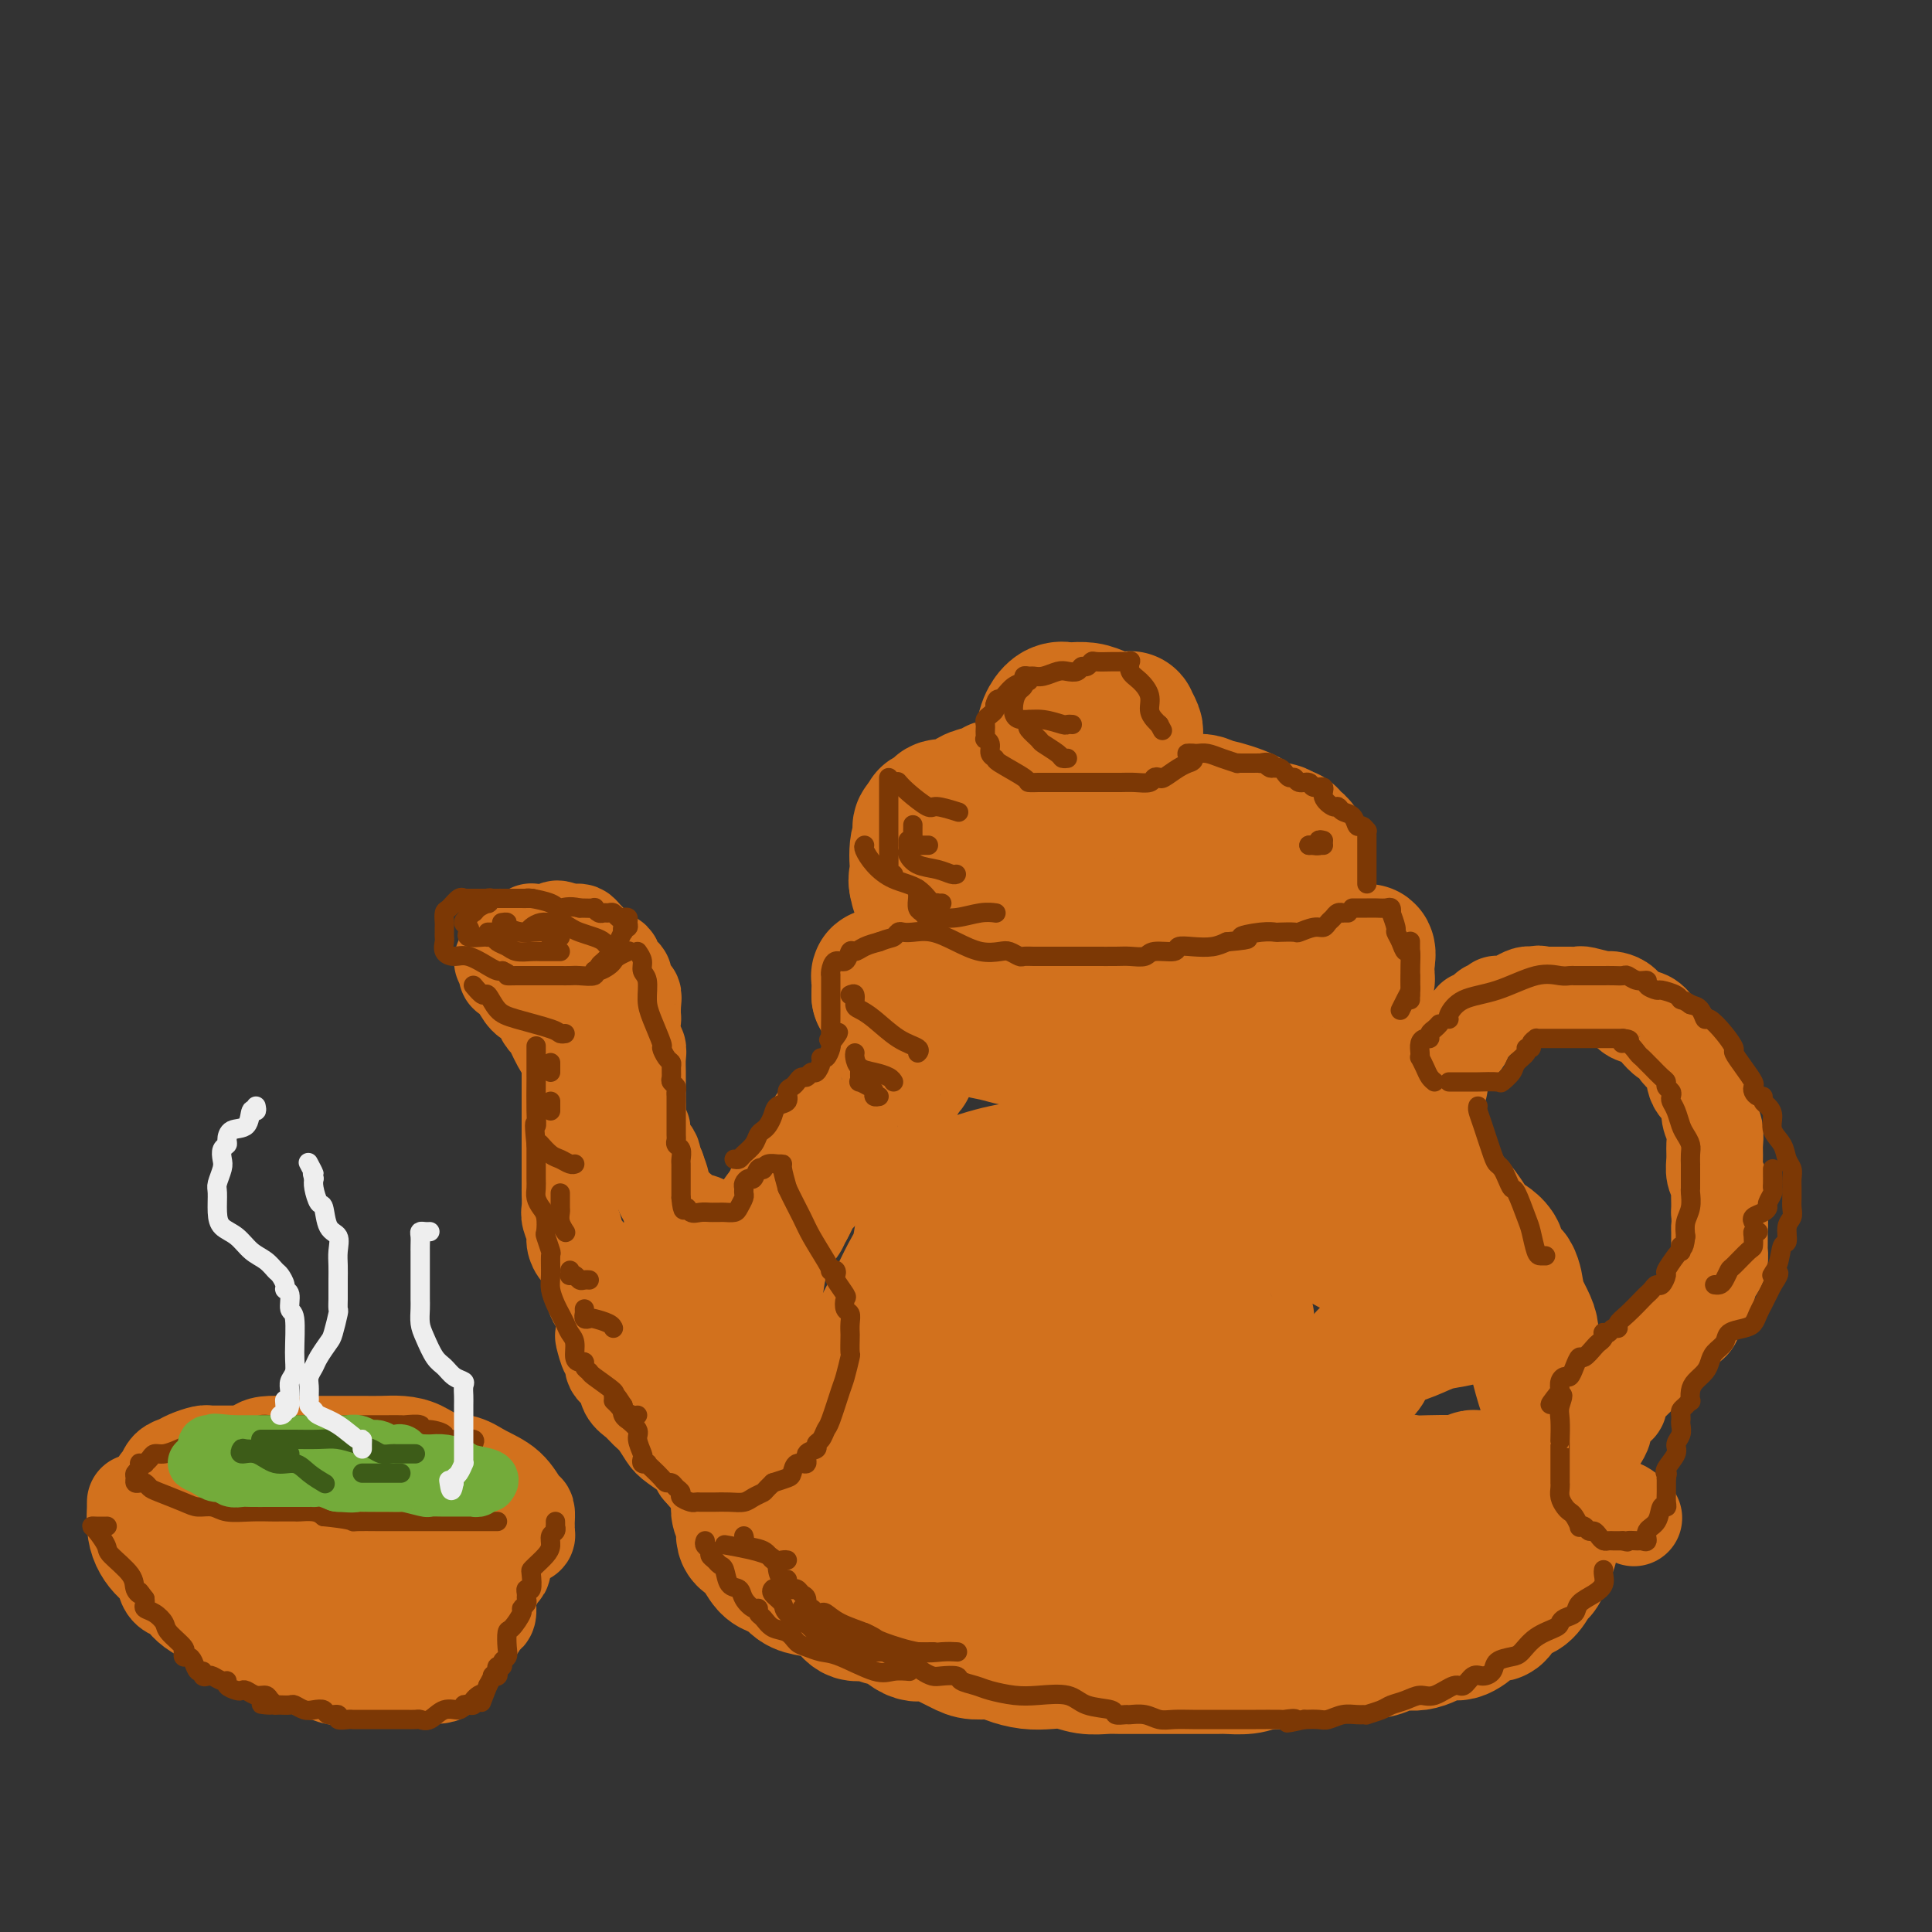 <svg viewBox='0 0 400 400' version='1.1' xmlns='http://www.w3.org/2000/svg' xmlns:xlink='http://www.w3.org/1999/xlink'><rect x="0" y="0" width="400" height="400" fill="#333333" stroke="none"/><g fill='none' stroke='rgb(210,113,29)' stroke-width='28' stroke-linecap='round' stroke-linejoin='round'><path d='M237,191c-0.337,0.000 -0.674,0.000 -1,0c-0.326,-0.000 -0.643,-0.000 -1,0c-0.357,0.000 -0.756,0.000 -1,0c-0.244,-0.000 -0.333,-0.000 -1,0c-0.667,0.000 -1.912,0.000 -3,0c-1.088,-0.000 -2.019,-0.000 -3,0c-0.981,0.000 -2.011,0.000 -3,0c-0.989,-0.000 -1.938,-0.001 -3,0c-1.062,0.001 -2.237,0.003 -3,0c-0.763,-0.003 -1.114,-0.011 -2,0c-0.886,0.011 -2.306,0.041 -3,0c-0.694,-0.041 -0.661,-0.154 -1,0c-0.339,0.154 -1.048,0.576 -2,1c-0.952,0.424 -2.146,0.849 -3,1c-0.854,0.151 -1.369,0.029 -2,0c-0.631,-0.029 -1.377,0.035 -2,0c-0.623,-0.035 -1.122,-0.168 -2,0c-0.878,0.168 -2.136,0.638 -3,1c-0.864,0.362 -1.333,0.616 -2,1c-0.667,0.384 -1.533,0.898 -2,1c-0.467,0.102 -0.534,-0.208 -1,0c-0.466,0.208 -1.329,0.935 -2,1c-0.671,0.065 -1.150,-0.533 -2,0c-0.850,0.533 -2.070,2.197 -3,3c-0.930,0.803 -1.570,0.746 -2,1c-0.430,0.254 -0.651,0.821 -1,1c-0.349,0.179 -0.825,-0.029 -1,0c-0.175,0.029 -0.050,0.294 0,1c0.050,0.706 0.025,1.853 0,3'/><path d='M182,206c-0.071,0.528 0.252,-0.153 1,0c0.748,0.153 1.921,1.140 3,2c1.079,0.860 2.064,1.593 4,2c1.936,0.407 4.823,0.487 7,1c2.177,0.513 3.646,1.458 5,2c1.354,0.542 2.594,0.681 4,1c1.406,0.319 2.977,0.817 4,1c1.023,0.183 1.498,0.049 2,0c0.502,-0.049 1.030,-0.013 2,0c0.970,0.013 2.383,0.004 4,0c1.617,-0.004 3.438,-0.001 5,0c1.562,0.001 2.865,0.001 7,0c4.135,-0.001 11.102,-0.002 15,0c3.898,0.002 4.725,0.008 6,0c1.275,-0.008 2.997,-0.030 4,0c1.003,0.030 1.288,0.111 2,0c0.712,-0.111 1.851,-0.415 3,-1c1.149,-0.585 2.307,-1.452 3,-2c0.693,-0.548 0.923,-0.777 2,-1c1.077,-0.223 3.003,-0.441 4,-1c0.997,-0.559 1.065,-1.459 2,-2c0.935,-0.541 2.738,-0.722 4,-1c1.262,-0.278 1.984,-0.653 3,-1c1.016,-0.347 2.325,-0.667 3,-1c0.675,-0.333 0.717,-0.681 1,-1c0.283,-0.319 0.808,-0.610 1,-1c0.192,-0.390 0.051,-0.878 0,-1c-0.051,-0.122 -0.014,0.122 0,0c0.014,-0.122 0.004,-0.610 0,-1c-0.004,-0.390 -0.001,-0.683 0,-1c0.001,-0.317 0.001,-0.659 0,-1'/><path d='M283,199c0.352,-1.426 0.231,-1.990 0,-2c-0.231,-0.010 -0.571,0.533 -2,0c-1.429,-0.533 -3.947,-2.143 -5,-3c-1.053,-0.857 -0.642,-0.962 -1,-1c-0.358,-0.038 -1.484,-0.010 -2,0c-0.516,0.010 -0.423,0.003 -2,0c-1.577,-0.003 -4.826,-0.001 -7,0c-2.174,0.001 -3.273,0.000 -6,0c-2.727,-0.000 -7.081,-0.000 -10,0c-2.919,0.000 -4.401,0.000 -6,0c-1.599,-0.000 -3.314,-0.000 -4,0c-0.686,0.000 -0.343,0.000 0,0'/><path d='M198,192c-0.050,-0.779 -0.101,-1.558 0,-2c0.101,-0.442 0.352,-0.548 0,-1c-0.352,-0.452 -1.309,-1.249 -2,-2c-0.691,-0.751 -1.116,-1.454 -2,-2c-0.884,-0.546 -2.229,-0.934 -3,-1c-0.771,-0.066 -0.970,0.188 -1,0c-0.030,-0.188 0.108,-0.820 0,-1c-0.108,-0.180 -0.463,0.092 0,0c0.463,-0.092 1.744,-0.546 3,-1c1.256,-0.454 2.489,-0.906 4,-1c1.511,-0.094 3.301,0.171 5,0c1.699,-0.171 3.306,-0.778 5,-1c1.694,-0.222 3.476,-0.060 5,0c1.524,0.060 2.789,0.016 4,0c1.211,-0.016 2.366,-0.004 3,0c0.634,0.004 0.745,0.001 1,0c0.255,-0.001 0.652,-0.001 1,0c0.348,0.001 0.646,0.001 2,0c1.354,-0.001 3.765,-0.003 5,0c1.235,0.003 1.294,0.011 2,0c0.706,-0.011 2.058,-0.041 3,0c0.942,0.041 1.474,0.152 2,0c0.526,-0.152 1.047,-0.566 2,-1c0.953,-0.434 2.339,-0.887 3,-1c0.661,-0.113 0.597,0.113 1,0c0.403,-0.113 1.273,-0.566 2,-1c0.727,-0.434 1.311,-0.847 2,-1c0.689,-0.153 1.483,-0.044 2,0c0.517,0.044 0.759,0.022 1,0'/><path d='M248,176c9.221,-0.944 4.775,-0.306 3,0c-1.775,0.306 -0.877,0.278 1,0c1.877,-0.278 4.734,-0.806 6,-1c1.266,-0.194 0.941,-0.055 1,0c0.059,0.055 0.502,0.025 1,0c0.498,-0.025 1.050,-0.045 1,0c-0.050,0.045 -0.703,0.155 0,0c0.703,-0.155 2.763,-0.573 4,0c1.237,0.573 1.652,2.139 2,3c0.348,0.861 0.629,1.016 1,1c0.371,-0.016 0.831,-0.203 1,0c0.169,0.203 0.045,0.797 0,1c-0.045,0.203 -0.012,0.016 0,0c0.012,-0.016 0.003,0.138 0,1c-0.003,0.862 -0.001,2.431 0,3c0.001,0.569 -0.000,0.137 0,0c0.000,-0.137 0.002,0.019 0,0c-0.002,-0.019 -0.008,-0.214 0,-1c0.008,-0.786 0.031,-2.162 0,-3c-0.031,-0.838 -0.116,-1.139 0,-2c0.116,-0.861 0.435,-2.283 0,-3c-0.435,-0.717 -1.622,-0.728 -2,-1c-0.378,-0.272 0.052,-0.804 0,-1c-0.052,-0.196 -0.586,-0.056 -1,0c-0.414,0.056 -0.707,0.028 -1,0'/><path d='M265,173c-0.399,-0.499 0.602,-0.745 0,-1c-0.602,-0.255 -2.808,-0.517 -4,-1c-1.192,-0.483 -1.372,-1.186 -3,-2c-1.628,-0.814 -4.706,-1.737 -6,-2c-1.294,-0.263 -0.804,0.136 -1,0c-0.196,-0.136 -1.079,-0.806 -2,-1c-0.921,-0.194 -1.881,0.088 -3,0c-1.119,-0.088 -2.398,-0.545 -4,-1c-1.602,-0.455 -3.527,-0.906 -5,-1c-1.473,-0.094 -2.496,0.171 -3,0c-0.504,-0.171 -0.491,-0.778 -1,-1c-0.509,-0.222 -1.540,-0.060 -2,0c-0.460,0.060 -0.349,0.016 -1,0c-0.651,-0.016 -2.063,-0.004 -3,0c-0.937,0.004 -1.399,0.001 -2,0c-0.601,-0.001 -1.342,-0.000 -2,0c-0.658,0.000 -1.234,0.000 -2,0c-0.766,-0.000 -1.720,-0.001 -3,0c-1.280,0.001 -2.884,0.004 -4,0c-1.116,-0.004 -1.744,-0.013 -3,0c-1.256,0.013 -3.140,0.050 -4,0c-0.860,-0.050 -0.696,-0.186 -1,0c-0.304,0.186 -1.076,0.694 -2,1c-0.924,0.306 -2.002,0.412 -3,1c-0.998,0.588 -1.917,1.659 -3,2c-1.083,0.341 -2.329,-0.050 -3,0c-0.671,0.050 -0.768,0.539 -1,1c-0.232,0.461 -0.601,0.893 -1,1c-0.399,0.107 -0.828,-0.112 -1,0c-0.172,0.112 -0.086,0.556 0,1'/><path d='M192,170c-2.486,1.436 -1.201,1.526 -1,2c0.201,0.474 -0.681,1.334 -1,3c-0.319,1.666 -0.073,4.139 0,5c0.073,0.861 -0.025,0.108 0,0c0.025,-0.108 0.172,0.427 0,1c-0.172,0.573 -0.665,1.185 0,2c0.665,0.815 2.487,1.835 5,3c2.513,1.165 5.718,2.476 7,3c1.282,0.524 0.641,0.262 0,0'/><path d='M234,164c0.030,-0.862 0.061,-1.723 0,-2c-0.061,-0.277 -0.212,0.032 0,0c0.212,-0.032 0.789,-0.404 1,-1c0.211,-0.596 0.057,-1.415 0,-2c-0.057,-0.585 -0.015,-0.934 0,-1c0.015,-0.066 0.004,0.151 0,0c-0.004,-0.151 -0.001,-0.671 0,-1c0.001,-0.329 0.001,-0.468 0,-1c-0.001,-0.532 -0.004,-1.456 0,-2c0.004,-0.544 0.016,-0.706 0,-1c-0.016,-0.294 -0.059,-0.720 0,-1c0.059,-0.280 0.221,-0.414 0,-1c-0.221,-0.586 -0.825,-1.624 -1,-2c-0.175,-0.376 0.078,-0.090 0,0c-0.078,0.090 -0.487,-0.014 -1,0c-0.513,0.014 -1.131,0.148 -2,0c-0.869,-0.148 -1.990,-0.577 -3,-1c-1.010,-0.423 -1.909,-0.840 -3,-1c-1.091,-0.160 -2.373,-0.062 -3,0c-0.627,0.062 -0.599,0.087 -1,0c-0.401,-0.087 -1.232,-0.287 -2,0c-0.768,0.287 -1.474,1.061 -2,2c-0.526,0.939 -0.873,2.041 -1,4c-0.127,1.959 -0.034,4.773 0,7c0.034,2.227 0.009,3.865 0,5c-0.009,1.135 -0.002,1.767 0,2c0.002,0.233 0.001,0.067 0,0c-0.001,-0.067 -0.000,-0.033 0,0'/><path d='M190,217c0.122,0.303 0.244,0.606 0,1c-0.244,0.394 -0.853,0.879 -1,1c-0.147,0.121 0.167,-0.122 0,0c-0.167,0.122 -0.814,0.610 -1,1c-0.186,0.390 0.091,0.681 0,1c-0.091,0.319 -0.549,0.666 -1,1c-0.451,0.334 -0.894,0.654 -1,1c-0.106,0.346 0.127,0.719 0,1c-0.127,0.281 -0.613,0.470 -1,1c-0.387,0.530 -0.677,1.400 -1,2c-0.323,0.600 -0.681,0.929 -1,1c-0.319,0.071 -0.600,-0.117 -1,0c-0.400,0.117 -0.919,0.538 -1,1c-0.081,0.462 0.278,0.964 0,1c-0.278,0.036 -1.191,-0.394 -2,0c-0.809,0.394 -1.513,1.611 -2,2c-0.487,0.389 -0.757,-0.051 -1,0c-0.243,0.051 -0.461,0.594 -1,1c-0.539,0.406 -1.400,0.675 -2,1c-0.600,0.325 -0.938,0.706 -1,1c-0.062,0.294 0.153,0.501 0,1c-0.153,0.499 -0.675,1.288 -1,2c-0.325,0.712 -0.454,1.345 -1,2c-0.546,0.655 -1.508,1.330 -2,2c-0.492,0.670 -0.513,1.334 -1,2c-0.487,0.666 -1.439,1.333 -2,2c-0.561,0.667 -0.732,1.333 -1,2c-0.268,0.667 -0.634,1.333 -1,2'/><path d='M163,250c-4.217,5.378 -1.258,2.324 -1,2c0.258,-0.324 -2.183,2.082 -3,3c-0.817,0.918 -0.010,0.348 0,1c0.010,0.652 -0.775,2.524 -1,3c-0.225,0.476 0.112,-0.446 0,0c-0.112,0.446 -0.671,2.258 -1,4c-0.329,1.742 -0.428,3.414 -1,5c-0.572,1.586 -1.618,3.086 -2,4c-0.382,0.914 -0.101,1.242 0,2c0.101,0.758 0.023,1.946 0,3c-0.023,1.054 0.008,1.975 0,3c-0.008,1.025 -0.055,2.152 0,3c0.055,0.848 0.211,1.415 0,2c-0.211,0.585 -0.789,1.189 -1,2c-0.211,0.811 -0.057,1.830 0,3c0.057,1.170 0.015,2.491 0,3c-0.015,0.509 -0.004,0.205 0,1c0.004,0.795 0.001,2.687 0,4c-0.001,1.313 -0.000,2.046 0,3c0.000,0.954 -0.001,2.128 0,3c0.001,0.872 0.004,1.442 0,2c-0.004,0.558 -0.015,1.104 0,2c0.015,0.896 0.056,2.142 0,3c-0.056,0.858 -0.209,1.329 0,2c0.209,0.671 0.780,1.544 1,2c0.220,0.456 0.089,0.497 0,1c-0.089,0.503 -0.137,1.469 0,2c0.137,0.531 0.459,0.627 1,1c0.541,0.373 1.299,1.024 2,2c0.701,0.976 1.343,2.279 2,3c0.657,0.721 1.328,0.861 2,1'/><path d='M161,325c1.449,1.202 1.571,0.706 2,1c0.429,0.294 1.164,1.379 2,2c0.836,0.621 1.774,0.778 3,1c1.226,0.222 2.741,0.509 4,1c1.259,0.491 2.261,1.186 3,2c0.739,0.814 1.216,1.746 2,2c0.784,0.254 1.876,-0.171 3,0c1.124,0.171 2.281,0.938 3,1c0.719,0.062 1.001,-0.579 2,0c0.999,0.579 2.717,2.380 4,3c1.283,0.620 2.132,0.060 3,0c0.868,-0.060 1.753,0.379 3,1c1.247,0.621 2.854,1.424 4,2c1.146,0.576 1.832,0.925 3,1c1.168,0.075 2.819,-0.125 4,0c1.181,0.125 1.894,0.573 3,1c1.106,0.427 2.607,0.832 4,1c1.393,0.168 2.679,0.097 4,0c1.321,-0.097 2.676,-0.222 4,0c1.324,0.222 2.616,0.792 4,1c1.384,0.208 2.859,0.056 4,0c1.141,-0.056 1.949,-0.015 3,0c1.051,0.015 2.344,0.004 4,0c1.656,-0.004 3.674,-0.001 5,0c1.326,0.001 1.962,0.001 3,0c1.038,-0.001 2.480,-0.003 4,0c1.520,0.003 3.119,0.011 4,0c0.881,-0.011 1.045,-0.041 2,0c0.955,0.041 2.701,0.155 4,0c1.299,-0.155 2.149,-0.577 3,-1'/><path d='M261,344c10.011,0.143 5.539,-0.500 5,-1c-0.539,-0.500 2.855,-0.856 5,-1c2.145,-0.144 3.041,-0.075 5,0c1.959,0.075 4.983,0.156 7,0c2.017,-0.156 3.029,-0.548 4,-1c0.971,-0.452 1.903,-0.965 3,-1c1.097,-0.035 2.360,0.407 4,0c1.640,-0.407 3.657,-1.663 5,-2c1.343,-0.337 2.013,0.245 3,0c0.987,-0.245 2.291,-1.317 3,-2c0.709,-0.683 0.823,-0.978 1,-1c0.177,-0.022 0.418,0.229 1,0c0.582,-0.229 1.507,-0.938 2,-1c0.493,-0.062 0.556,0.522 1,0c0.444,-0.522 1.271,-2.151 2,-3c0.729,-0.849 1.361,-0.917 2,-1c0.639,-0.083 1.285,-0.181 2,-1c0.715,-0.819 1.498,-2.360 2,-3c0.502,-0.640 0.722,-0.378 1,-1c0.278,-0.622 0.614,-2.128 1,-3c0.386,-0.872 0.821,-1.110 1,-2c0.179,-0.890 0.100,-2.433 0,-3c-0.100,-0.567 -0.222,-0.157 0,-1c0.222,-0.843 0.788,-2.937 1,-4c0.212,-1.063 0.072,-1.094 0,-2c-0.072,-0.906 -0.074,-2.686 0,-4c0.074,-1.314 0.224,-2.161 0,-4c-0.224,-1.839 -0.823,-4.668 -1,-7c-0.177,-2.332 0.068,-4.166 0,-5c-0.068,-0.834 -0.448,-0.667 -1,-2c-0.552,-1.333 -1.276,-4.167 -2,-7'/><path d='M318,281c-0.853,-5.385 -0.984,-3.348 -1,-3c-0.016,0.348 0.085,-0.993 0,-2c-0.085,-1.007 -0.355,-1.680 -1,-3c-0.645,-1.320 -1.666,-3.288 -2,-4c-0.334,-0.712 0.017,-0.168 0,-1c-0.017,-0.832 -0.403,-3.039 -1,-4c-0.597,-0.961 -1.406,-0.676 -2,-1c-0.594,-0.324 -0.973,-1.257 -1,-2c-0.027,-0.743 0.299,-1.294 0,-2c-0.299,-0.706 -1.224,-1.566 -2,-2c-0.776,-0.434 -1.405,-0.442 -2,-1c-0.595,-0.558 -1.157,-1.664 -2,-3c-0.843,-1.336 -1.966,-2.901 -3,-4c-1.034,-1.099 -1.978,-1.733 -3,-3c-1.022,-1.267 -2.123,-3.167 -3,-4c-0.877,-0.833 -1.532,-0.599 -2,-1c-0.468,-0.401 -0.749,-1.438 -1,-2c-0.251,-0.562 -0.471,-0.650 -1,-1c-0.529,-0.350 -1.365,-0.961 -2,-1c-0.635,-0.039 -1.067,0.495 -2,0c-0.933,-0.495 -2.365,-2.017 -4,-3c-1.635,-0.983 -3.473,-1.426 -5,-2c-1.527,-0.574 -2.743,-1.277 -5,-2c-2.257,-0.723 -5.554,-1.465 -7,-2c-1.446,-0.535 -1.039,-0.862 -1,-1c0.039,-0.138 -0.289,-0.087 -1,0c-0.711,0.087 -1.804,0.211 -3,0c-1.196,-0.211 -2.496,-0.758 -5,0c-2.504,0.758 -6.213,2.819 -9,4c-2.787,1.181 -4.654,1.480 -6,2c-1.346,0.520 -2.173,1.260 -3,2'/><path d='M238,235c-3.724,1.252 -1.532,0.381 -1,0c0.532,-0.381 -0.594,-0.271 -1,0c-0.406,0.271 -0.090,0.703 0,1c0.090,0.297 -0.044,0.458 0,1c0.044,0.542 0.268,1.467 1,2c0.732,0.533 1.973,0.676 3,1c1.027,0.324 1.842,0.829 3,1c1.158,0.171 2.661,0.009 4,0c1.339,-0.009 2.516,0.136 4,0c1.484,-0.136 3.275,-0.554 5,0c1.725,0.554 3.384,2.080 5,3c1.616,0.920 3.190,1.234 4,1c0.810,-0.234 0.855,-1.016 3,1c2.145,2.016 6.389,6.831 8,9c1.611,2.169 0.588,1.694 5,4c4.412,2.306 14.258,7.394 19,10c4.742,2.606 4.381,2.728 4,3c-0.381,0.272 -0.783,0.692 -2,1c-1.217,0.308 -3.248,0.503 -5,1c-1.752,0.497 -3.226,1.295 -5,2c-1.774,0.705 -3.848,1.315 -5,2c-1.152,0.685 -1.381,1.443 -2,2c-0.619,0.557 -1.629,0.912 -2,1c-0.371,0.088 -0.102,-0.090 0,0c0.102,0.090 0.038,0.447 0,1c-0.038,0.553 -0.049,1.303 -1,2c-0.951,0.697 -2.843,1.342 -4,2c-1.157,0.658 -1.578,1.329 -2,2'/><path d='M276,288c-2.284,1.763 -2.495,1.170 -3,1c-0.505,-0.170 -1.305,0.084 -5,1c-3.695,0.916 -10.285,2.496 -13,3c-2.715,0.504 -1.555,-0.068 -3,0c-1.445,0.068 -5.497,0.775 -9,1c-3.503,0.225 -6.459,-0.031 -9,0c-2.541,0.031 -4.669,0.348 -7,0c-2.331,-0.348 -4.866,-1.361 -7,-2c-2.134,-0.639 -3.866,-0.904 -5,-1c-1.134,-0.096 -1.669,-0.024 -3,0c-1.331,0.024 -3.459,-0.000 -5,0c-1.541,0.000 -2.493,0.025 -3,0c-0.507,-0.025 -0.567,-0.101 -1,0c-0.433,0.101 -1.240,0.381 -2,1c-0.760,0.619 -1.472,1.579 -2,2c-0.528,0.421 -0.873,0.302 -1,1c-0.127,0.698 -0.038,2.214 0,3c0.038,0.786 0.025,0.843 0,1c-0.025,0.157 -0.060,0.414 0,1c0.060,0.586 0.217,1.500 0,2c-0.217,0.500 -0.807,0.585 0,1c0.807,0.415 3.013,1.159 5,2c1.987,0.841 3.757,1.780 7,2c3.243,0.220 7.960,-0.280 12,0c4.040,0.280 7.402,1.340 11,2c3.598,0.660 7.433,0.920 10,1c2.567,0.080 3.867,-0.020 6,0c2.133,0.020 5.097,0.160 8,0c2.903,-0.160 5.743,-0.620 9,-1c3.257,-0.380 6.931,-0.680 10,-1c3.069,-0.320 5.535,-0.660 8,-1'/><path d='M284,307c7.976,-0.465 7.415,-0.128 8,0c0.585,0.128 2.317,0.049 4,0c1.683,-0.049 3.316,-0.066 5,0c1.684,0.066 3.419,0.217 4,0c0.581,-0.217 0.007,-0.800 0,-1c-0.007,-0.200 0.552,-0.016 1,0c0.448,0.016 0.785,-0.135 1,0c0.215,0.135 0.308,0.555 0,1c-0.308,0.445 -1.017,0.915 -2,2c-0.983,1.085 -2.242,2.786 -4,4c-1.758,1.214 -4.017,1.940 -5,3c-0.983,1.060 -0.690,2.455 -4,4c-3.310,1.545 -10.225,3.241 -13,4c-2.775,0.759 -1.411,0.582 -4,1c-2.589,0.418 -9.129,1.433 -13,2c-3.871,0.567 -5.071,0.688 -7,1c-1.929,0.312 -4.585,0.816 -7,1c-2.415,0.184 -4.587,0.049 -7,0c-2.413,-0.049 -5.065,-0.010 -7,0c-1.935,0.010 -3.152,-0.007 -5,0c-1.848,0.007 -4.327,0.038 -6,0c-1.673,-0.038 -2.540,-0.145 -4,0c-1.460,0.145 -3.512,0.543 -6,0c-2.488,-0.543 -5.411,-2.025 -8,-3c-2.589,-0.975 -4.843,-1.441 -7,-2c-2.157,-0.559 -4.217,-1.212 -6,-2c-1.783,-0.788 -3.288,-1.712 -4,-2c-0.712,-0.288 -0.632,0.061 -1,0c-0.368,-0.061 -1.184,-0.530 -2,-1'/><path d='M185,319c-4.208,-1.911 -0.729,-1.689 0,-2c0.729,-0.311 -1.293,-1.157 -3,-2c-1.707,-0.843 -3.098,-1.685 -4,-3c-0.902,-1.315 -1.316,-3.104 -2,-4c-0.684,-0.896 -1.639,-0.899 -2,-1c-0.361,-0.101 -0.129,-0.301 0,-1c0.129,-0.699 0.153,-1.897 0,-3c-0.153,-1.103 -0.485,-2.110 0,-4c0.485,-1.890 1.785,-4.664 2,-6c0.215,-1.336 -0.655,-1.236 0,-3c0.655,-1.764 2.833,-5.394 4,-8c1.167,-2.606 1.321,-4.188 2,-6c0.679,-1.812 1.883,-3.855 3,-6c1.117,-2.145 2.146,-4.391 3,-6c0.854,-1.609 1.534,-2.581 2,-4c0.466,-1.419 0.718,-3.285 1,-5c0.282,-1.715 0.595,-3.280 1,-4c0.405,-0.720 0.901,-0.594 1,-1c0.099,-0.406 -0.200,-1.342 0,-2c0.200,-0.658 0.899,-1.038 1,-1c0.101,0.038 -0.396,0.493 1,0c1.396,-0.493 4.684,-1.936 8,-3c3.316,-1.064 6.660,-1.751 9,-2c2.340,-0.249 3.675,-0.061 5,0c1.325,0.061 2.641,-0.005 4,0c1.359,0.005 2.762,0.081 4,0c1.238,-0.081 2.311,-0.321 4,0c1.689,0.321 3.993,1.202 6,2c2.007,0.798 3.716,1.514 5,2c1.284,0.486 2.142,0.743 3,1'/><path d='M243,247c2.418,0.729 1.462,0.051 1,0c-0.462,-0.051 -0.430,0.526 0,1c0.430,0.474 1.256,0.847 3,2c1.744,1.153 4.404,3.088 6,4c1.596,0.912 2.129,0.802 2,1c-0.129,0.198 -0.918,0.705 -2,1c-1.082,0.295 -2.455,0.379 -4,1c-1.545,0.621 -3.261,1.780 -6,3c-2.739,1.220 -6.502,2.503 -10,4c-3.498,1.497 -6.731,3.210 -10,5c-3.269,1.790 -6.572,3.658 -9,5c-2.428,1.342 -3.979,2.157 -5,3c-1.021,0.843 -1.512,1.715 -1,2c0.512,0.285 2.028,-0.018 4,0c1.972,0.018 4.399,0.358 10,0c5.601,-0.358 14.377,-1.414 19,-2c4.623,-0.586 5.094,-0.700 6,-1c0.906,-0.300 2.246,-0.784 3,-1c0.754,-0.216 0.920,-0.163 1,0c0.080,0.163 0.073,0.435 1,0c0.927,-0.435 2.788,-1.579 4,-2c1.212,-0.421 1.775,-0.120 2,0c0.225,0.120 0.113,0.060 0,0'/><path d='M214,263c-0.243,0.113 -0.485,0.226 -1,0c-0.515,-0.226 -1.301,-0.793 -2,-1c-0.699,-0.207 -1.311,-0.056 -2,0c-0.689,0.056 -1.455,0.015 -2,0c-0.545,-0.015 -0.870,-0.004 -1,0c-0.130,0.004 -0.065,0.002 0,0'/><path d='M294,224c0.000,0.000 0.100,0.100 0.1,0.1'/></g>
<g fill='none' stroke='rgb(210,113,29)' stroke-width='20' stroke-linecap='round' stroke-linejoin='round'><path d='M296,220c0.047,-0.455 0.093,-0.911 0,-1c-0.093,-0.089 -0.327,0.187 0,0c0.327,-0.187 1.215,-0.838 2,-1c0.785,-0.162 1.469,0.165 2,0c0.531,-0.165 0.911,-0.822 1,-1c0.089,-0.178 -0.112,0.121 0,0c0.112,-0.121 0.538,-0.663 1,-1c0.462,-0.337 0.960,-0.469 1,-1c0.040,-0.531 -0.380,-1.461 0,-2c0.380,-0.539 1.559,-0.688 2,-1c0.441,-0.312 0.145,-0.786 0,-1c-0.145,-0.214 -0.140,-0.166 0,0c0.140,0.166 0.414,0.451 1,0c0.586,-0.451 1.484,-1.637 2,-2c0.516,-0.363 0.652,0.096 1,0c0.348,-0.096 0.909,-0.747 1,-1c0.091,-0.253 -0.288,-0.106 0,0c0.288,0.106 1.243,0.172 2,0c0.757,-0.172 1.316,-0.582 2,-1c0.684,-0.418 1.492,-0.843 2,-1c0.508,-0.157 0.717,-0.045 1,0c0.283,0.045 0.642,0.022 1,0'/><path d='M318,206c1.504,-0.464 0.263,-0.124 0,0c-0.263,0.124 0.451,0.032 1,0c0.549,-0.032 0.932,-0.005 2,0c1.068,0.005 2.822,-0.013 4,0c1.178,0.013 1.782,0.055 2,0c0.218,-0.055 0.051,-0.209 1,0c0.949,0.209 3.016,0.781 4,1c0.984,0.219 0.886,0.085 1,0c0.114,-0.085 0.439,-0.123 1,0c0.561,0.123 1.358,0.405 2,1c0.642,0.595 1.127,1.504 2,2c0.873,0.496 2.132,0.579 3,1c0.868,0.421 1.345,1.178 2,2c0.655,0.822 1.489,1.708 2,2c0.511,0.292 0.699,-0.010 1,0c0.301,0.010 0.714,0.331 1,1c0.286,0.669 0.445,1.687 1,2c0.555,0.313 1.507,-0.079 2,1c0.493,1.079 0.528,3.629 1,5c0.472,1.371 1.380,1.564 2,2c0.620,0.436 0.951,1.117 1,2c0.049,0.883 -0.184,1.969 0,3c0.184,1.031 0.785,2.007 1,3c0.215,0.993 0.043,2.005 0,3c-0.043,0.995 0.041,1.975 0,3c-0.041,1.025 -0.207,2.095 0,3c0.207,0.905 0.787,1.645 1,2c0.213,0.355 0.057,0.326 0,1c-0.057,0.674 -0.016,2.050 0,3c0.016,0.950 0.008,1.475 0,2'/><path d='M356,251c0.155,3.272 0.041,2.952 0,3c-0.041,0.048 -0.010,0.464 0,1c0.010,0.536 -0.000,1.193 0,2c0.000,0.807 0.011,1.763 0,2c-0.011,0.237 -0.043,-0.244 0,0c0.043,0.244 0.162,1.214 0,2c-0.162,0.786 -0.605,1.390 -1,2c-0.395,0.610 -0.743,1.227 -1,2c-0.257,0.773 -0.422,1.702 -1,3c-0.578,1.298 -1.570,2.964 -2,4c-0.430,1.036 -0.297,1.443 -1,2c-0.703,0.557 -2.243,1.263 -3,2c-0.757,0.737 -0.730,1.505 -1,2c-0.270,0.495 -0.837,0.716 -1,1c-0.163,0.284 0.080,0.632 0,1c-0.080,0.368 -0.481,0.757 -1,1c-0.519,0.243 -1.157,0.342 -2,1c-0.843,0.658 -1.893,1.877 -3,3c-1.107,1.123 -2.273,2.149 -3,3c-0.727,0.851 -1.017,1.526 -1,2c0.017,0.474 0.341,0.746 0,1c-0.341,0.254 -1.348,0.489 -2,1c-0.652,0.511 -0.948,1.297 -1,2c-0.052,0.703 0.141,1.324 0,2c-0.141,0.676 -0.616,1.408 -1,2c-0.384,0.592 -0.677,1.044 -1,2c-0.323,0.956 -0.675,2.416 -1,3c-0.325,0.584 -0.623,0.290 -1,1c-0.377,0.710 -0.832,2.422 -1,3c-0.168,0.578 -0.048,0.022 0,0c0.048,-0.022 0.024,0.489 0,1'/><path d='M327,308c-1.418,3.295 -0.464,1.531 0,1c0.464,-0.531 0.436,0.170 1,1c0.564,0.830 1.718,1.790 3,2c1.282,0.210 2.691,-0.328 4,0c1.309,0.328 2.517,1.522 3,2c0.483,0.478 0.242,0.239 0,0'/><path d='M152,257c0.000,-0.303 0.000,-0.606 0,-1c-0.000,-0.394 -0.002,-0.879 0,-1c0.002,-0.121 0.006,0.123 -1,0c-1.006,-0.123 -3.023,-0.611 -4,-1c-0.977,-0.389 -0.913,-0.678 -2,-1c-1.087,-0.322 -3.324,-0.678 -4,-1c-0.676,-0.322 0.208,-0.610 0,-1c-0.208,-0.390 -1.510,-0.882 -2,-1c-0.490,-0.118 -0.169,0.139 0,0c0.169,-0.139 0.186,-0.673 0,-1c-0.186,-0.327 -0.576,-0.449 -1,-1c-0.424,-0.551 -0.883,-1.533 -1,-2c-0.117,-0.467 0.110,-0.419 0,-1c-0.110,-0.581 -0.555,-1.790 -1,-3'/><path d='M136,242c-1.034,-1.672 -1.118,-0.852 -1,-1c0.118,-0.148 0.438,-1.265 0,-2c-0.438,-0.735 -1.634,-1.088 -2,-2c-0.366,-0.912 0.098,-2.385 0,-3c-0.098,-0.615 -0.758,-0.374 -1,-1c-0.242,-0.626 -0.065,-2.120 0,-3c0.065,-0.880 0.017,-1.145 0,-2c-0.017,-0.855 -0.004,-2.299 0,-3c0.004,-0.701 -0.003,-0.661 0,-1c0.003,-0.339 0.015,-1.059 0,-2c-0.015,-0.941 -0.056,-2.102 0,-3c0.056,-0.898 0.211,-1.532 0,-2c-0.211,-0.468 -0.787,-0.770 -1,-2c-0.213,-1.230 -0.061,-3.387 0,-4c0.061,-0.613 0.032,0.317 0,0c-0.032,-0.317 -0.065,-1.881 0,-3c0.065,-1.119 0.230,-1.791 0,-2c-0.230,-0.209 -0.854,0.047 -1,0c-0.146,-0.047 0.187,-0.398 0,-1c-0.187,-0.602 -0.894,-1.457 -1,-2c-0.106,-0.543 0.389,-0.776 0,-1c-0.389,-0.224 -1.661,-0.440 -2,-1c-0.339,-0.560 0.256,-1.463 0,-2c-0.256,-0.537 -1.364,-0.708 -2,-1c-0.636,-0.292 -0.800,-0.705 -1,-1c-0.200,-0.295 -0.435,-0.471 -1,-1c-0.565,-0.529 -1.461,-1.410 -2,-2c-0.539,-0.590 -0.722,-0.890 -1,-1c-0.278,-0.110 -0.652,-0.030 -1,0c-0.348,0.030 -0.671,0.008 -1,0c-0.329,-0.008 -0.665,-0.004 -1,0'/><path d='M117,193c-2.246,-1.392 -1.862,-0.373 -2,0c-0.138,0.373 -0.797,0.100 -1,0c-0.203,-0.100 0.052,-0.028 0,0c-0.052,0.028 -0.409,0.011 -1,0c-0.591,-0.011 -1.416,-0.018 -2,0c-0.584,0.018 -0.929,0.059 -1,0c-0.071,-0.059 0.131,-0.218 0,0c-0.131,0.218 -0.594,0.813 -1,1c-0.406,0.187 -0.755,-0.033 -1,0c-0.245,0.033 -0.388,0.319 -1,1c-0.612,0.681 -1.694,1.757 -2,2c-0.306,0.243 0.166,-0.347 0,0c-0.166,0.347 -0.968,1.632 -1,2c-0.032,0.368 0.705,-0.181 1,0c0.295,0.181 0.147,1.090 0,2'/><path d='M105,201c-0.335,1.161 0.327,0.563 1,1c0.673,0.437 1.356,1.909 2,3c0.644,1.091 1.247,1.802 2,2c0.753,0.198 1.654,-0.118 2,0c0.346,0.118 0.137,0.671 0,1c-0.137,0.329 -0.201,0.436 0,1c0.201,0.564 0.667,1.586 1,2c0.333,0.414 0.534,0.219 1,1c0.466,0.781 1.197,2.538 2,4c0.803,1.462 1.679,2.628 2,3c0.321,0.372 0.086,-0.052 0,0c-0.086,0.052 -0.023,0.580 0,1c0.023,0.420 0.006,0.733 0,1c-0.006,0.267 -0.002,0.489 0,1c0.002,0.511 0.000,1.311 0,2c-0.000,0.689 -0.000,1.268 0,2c0.000,0.732 0.000,1.616 0,3c-0.000,1.384 -0.000,3.266 0,4c0.000,0.734 0.000,0.319 0,1c-0.000,0.681 -0.000,2.459 0,3c0.000,0.541 0.000,-0.154 0,0c-0.000,0.154 -0.000,1.157 0,2c0.000,0.843 0.000,1.525 0,2c-0.000,0.475 -0.000,0.743 0,1c0.000,0.257 0.000,0.502 0,1c-0.000,0.498 -0.000,1.249 0,2'/><path d='M118,245c-0.000,4.253 -0.001,1.887 0,1c0.001,-0.887 0.004,-0.294 0,0c-0.004,0.294 -0.016,0.291 0,1c0.016,0.709 0.060,2.131 0,3c-0.060,0.869 -0.222,1.185 0,2c0.222,0.815 0.829,2.129 1,3c0.171,0.871 -0.094,1.298 0,2c0.094,0.702 0.546,1.678 1,2c0.454,0.322 0.910,-0.009 1,0c0.090,0.009 -0.187,0.358 0,1c0.187,0.642 0.837,1.576 1,2c0.163,0.424 -0.163,0.338 0,1c0.163,0.662 0.814,2.073 1,3c0.186,0.927 -0.095,1.370 0,2c0.095,0.630 0.564,1.448 1,2c0.436,0.552 0.839,0.840 1,2c0.161,1.160 0.080,3.193 0,4c-0.080,0.807 -0.158,0.389 0,1c0.158,0.611 0.552,2.250 1,3c0.448,0.750 0.949,0.609 1,1c0.051,0.391 -0.348,1.312 0,2c0.348,0.688 1.444,1.142 2,2c0.556,0.858 0.572,2.121 1,3c0.428,0.879 1.267,1.375 2,2c0.733,0.625 1.359,1.378 2,2c0.641,0.622 1.296,1.111 2,2c0.704,0.889 1.457,2.176 2,3c0.543,0.824 0.877,1.183 2,2c1.123,0.817 3.035,2.090 4,3c0.965,0.910 0.982,1.455 1,2'/><path d='M145,304c3.129,3.641 1.952,2.244 2,2c0.048,-0.244 1.322,0.667 2,1c0.678,0.333 0.760,0.089 1,0c0.240,-0.089 0.638,-0.024 1,0c0.362,0.024 0.689,0.008 1,0c0.311,-0.008 0.605,-0.009 1,0c0.395,0.009 0.891,0.029 1,0c0.109,-0.029 -0.167,-0.106 0,0c0.167,0.106 0.779,0.394 1,0c0.221,-0.394 0.051,-1.472 0,-2c-0.051,-0.528 0.017,-0.508 0,-2c-0.017,-1.492 -0.118,-4.496 0,-6c0.118,-1.504 0.454,-1.507 -1,-3c-1.454,-1.493 -4.698,-4.475 -6,-6c-1.302,-1.525 -0.663,-1.592 -1,-2c-0.337,-0.408 -1.649,-1.158 -2,-2c-0.351,-0.842 0.260,-1.777 0,-3c-0.260,-1.223 -1.390,-2.734 -2,-4c-0.610,-1.266 -0.700,-2.286 -1,-3c-0.300,-0.714 -0.812,-1.123 -1,-2c-0.188,-0.877 -0.053,-2.224 0,-3c0.053,-0.776 0.026,-0.983 0,-1c-0.026,-0.017 -0.049,0.155 0,0c0.049,-0.155 0.171,-0.635 0,-1c-0.171,-0.365 -0.633,-0.613 -1,-1c-0.367,-0.387 -0.637,-0.912 -1,-1c-0.363,-0.088 -0.818,0.261 -1,0c-0.182,-0.261 -0.091,-1.130 0,-2'/><path d='M138,263c-1.557,-3.246 -1.948,-0.859 -2,0c-0.052,0.859 0.235,0.192 0,0c-0.235,-0.192 -0.991,0.093 -2,0c-1.009,-0.093 -2.272,-0.564 -3,0c-0.728,0.564 -0.920,2.163 -1,3c-0.080,0.837 -0.047,0.910 0,1c0.047,0.090 0.107,0.196 0,1c-0.107,0.804 -0.380,2.307 0,3c0.380,0.693 1.412,0.578 2,1c0.588,0.422 0.732,1.381 1,2c0.268,0.619 0.659,0.898 1,1c0.341,0.102 0.630,0.027 1,0c0.370,-0.027 0.820,-0.008 1,0c0.180,0.008 0.090,0.004 0,0'/><path d='M53,301c-0.447,-0.000 -0.894,-0.000 -2,0c-1.106,0.000 -2.870,0.000 -4,0c-1.130,-0.000 -1.624,-0.001 -2,0c-0.376,0.001 -0.632,0.003 -1,0c-0.368,-0.003 -0.847,-0.012 -1,0c-0.153,0.012 0.019,0.044 0,0c-0.019,-0.044 -0.229,-0.163 -1,0c-0.771,0.163 -2.102,0.608 -3,1c-0.898,0.392 -1.364,0.732 -2,1c-0.636,0.268 -1.442,0.463 -2,1c-0.558,0.537 -0.867,1.415 -1,2c-0.133,0.585 -0.089,0.877 0,1c0.089,0.123 0.221,0.079 0,0c-0.221,-0.079 -0.797,-0.191 -1,0c-0.203,0.191 -0.033,0.684 0,1c0.033,0.316 -0.071,0.455 0,1c0.071,0.545 0.315,1.498 1,2c0.685,0.502 1.810,0.555 3,1c1.190,0.445 2.445,1.282 4,2c1.555,0.718 3.409,1.317 6,2c2.591,0.683 5.918,1.451 8,2c2.082,0.549 2.919,0.879 4,1c1.081,0.121 2.406,0.033 4,0c1.594,-0.033 3.455,-0.009 5,0c1.545,0.009 2.772,0.005 4,0'/><path d='M72,319c2.940,0.000 3.788,0.000 5,0c1.212,-0.000 2.786,-0.000 4,0c1.214,0.000 2.068,0.000 4,0c1.932,-0.000 4.942,-0.000 7,0c2.058,0.000 3.165,0.001 4,0c0.835,-0.001 1.400,-0.004 2,0c0.600,0.004 1.236,0.016 2,0c0.764,-0.016 1.655,-0.060 3,0c1.345,0.060 3.145,0.222 4,0c0.855,-0.222 0.765,-0.830 1,-1c0.235,-0.170 0.795,0.096 1,0c0.205,-0.096 0.055,-0.555 0,-1c-0.055,-0.445 -0.017,-0.876 0,-1c0.017,-0.124 0.012,0.059 0,0c-0.012,-0.059 -0.029,-0.361 0,-1c0.029,-0.639 0.106,-1.614 0,-2c-0.106,-0.386 -0.394,-0.182 -1,-1c-0.606,-0.818 -1.529,-2.656 -3,-4c-1.471,-1.344 -3.488,-2.192 -5,-3c-1.512,-0.808 -2.518,-1.575 -4,-2c-1.482,-0.425 -3.438,-0.506 -5,-1c-1.562,-0.494 -2.728,-1.400 -4,-2c-1.272,-0.600 -2.650,-0.893 -4,-1c-1.350,-0.107 -2.672,-0.029 -4,0c-1.328,0.029 -2.663,0.008 -4,0c-1.337,-0.008 -2.678,-0.002 -4,0c-1.322,0.002 -2.625,0.001 -4,0c-1.375,-0.001 -2.821,-0.000 -4,0c-1.179,0.000 -2.089,0.000 -3,0'/><path d='M60,299c-4.554,-0.150 -2.437,-0.025 -2,0c0.437,0.025 -0.804,-0.049 -2,0c-1.196,0.049 -2.345,0.220 -3,1c-0.655,0.780 -0.815,2.168 -1,3c-0.185,0.832 -0.396,1.109 -1,2c-0.604,0.891 -1.601,2.398 -2,3c-0.399,0.602 -0.199,0.301 0,0'/><path d='M28,311c-0.005,0.517 -0.010,1.034 0,1c0.010,-0.034 0.034,-0.620 0,0c-0.034,0.620 -0.125,2.445 0,4c0.125,1.555 0.466,2.840 1,4c0.534,1.160 1.260,2.195 2,3c0.740,0.805 1.493,1.381 2,2c0.507,0.619 0.768,1.282 1,2c0.232,0.718 0.436,1.491 1,2c0.564,0.509 1.486,0.756 2,1c0.514,0.244 0.618,0.487 1,1c0.382,0.513 1.042,1.297 2,2c0.958,0.703 2.213,1.326 3,2c0.787,0.674 1.104,1.398 2,2c0.896,0.602 2.370,1.083 4,2c1.630,0.917 3.415,2.269 5,3c1.585,0.731 2.971,0.841 4,1c1.029,0.159 1.700,0.368 3,1c1.300,0.632 3.230,1.686 4,2c0.770,0.314 0.382,-0.112 1,0c0.618,0.112 2.244,0.762 3,1c0.756,0.238 0.642,0.064 1,0c0.358,-0.064 1.190,-0.017 2,0c0.810,0.017 1.600,0.005 2,0c0.400,-0.005 0.411,-0.001 1,0c0.589,0.001 1.756,0.000 2,0c0.244,-0.000 -0.434,-0.000 1,0c1.434,0.000 4.981,0.000 7,0c2.019,-0.000 2.509,-0.000 3,0'/><path d='M88,347c3.798,-0.060 3.792,-0.212 4,-1c0.208,-0.788 0.631,-2.214 1,-3c0.369,-0.786 0.686,-0.931 1,-1c0.314,-0.069 0.626,-0.062 1,0c0.374,0.062 0.811,0.177 1,0c0.189,-0.177 0.131,-0.648 0,-1c-0.131,-0.352 -0.337,-0.585 0,-1c0.337,-0.415 1.215,-1.013 2,-2c0.785,-0.987 1.478,-2.362 2,-3c0.522,-0.638 0.875,-0.537 1,-1c0.125,-0.463 0.022,-1.490 0,-2c-0.022,-0.510 0.036,-0.504 0,-1c-0.036,-0.496 -0.168,-1.495 0,-2c0.168,-0.505 0.635,-0.517 1,-1c0.365,-0.483 0.630,-1.438 1,-2c0.370,-0.562 0.847,-0.731 1,-1c0.153,-0.269 -0.017,-0.638 0,-1c0.017,-0.362 0.220,-0.717 0,-1c-0.220,-0.283 -0.863,-0.494 -2,0c-1.137,0.494 -2.769,1.691 -4,2c-1.231,0.309 -2.060,-0.272 -3,0c-0.940,0.272 -1.991,1.397 -3,2c-1.009,0.603 -1.975,0.684 -3,1c-1.025,0.316 -2.110,0.868 -3,1c-0.890,0.132 -1.586,-0.157 -3,0c-1.414,0.157 -3.547,0.759 -5,1c-1.453,0.241 -2.227,0.120 -3,0'/><path d='M75,330c-4.596,1.022 -1.585,0.078 -1,0c0.585,-0.078 -1.254,0.711 -2,1c-0.746,0.289 -0.399,0.077 -2,0c-1.601,-0.077 -5.151,-0.020 -7,0c-1.849,0.020 -1.997,0.003 -2,0c-0.003,-0.003 0.139,0.010 0,0c-0.139,-0.010 -0.558,-0.041 -1,0c-0.442,0.041 -0.906,0.155 -1,0c-0.094,-0.155 0.181,-0.577 0,-1c-0.181,-0.423 -0.819,-0.845 -1,-1c-0.181,-0.155 0.096,-0.041 0,0c-0.096,0.041 -0.564,0.011 -1,0c-0.436,-0.011 -0.839,-0.003 -1,0c-0.161,0.003 -0.081,0.002 0,0'/></g>
<g fill='none' stroke='rgb(124,56,5)' stroke-width='4' stroke-linecap='round' stroke-linejoin='round'><path d='M124,201c-0.091,-0.331 -0.183,-0.662 0,-1c0.183,-0.338 0.640,-0.685 1,-1c0.360,-0.315 0.622,-0.600 1,-1c0.378,-0.400 0.872,-0.915 1,-1c0.128,-0.085 -0.110,0.260 0,0c0.110,-0.260 0.569,-1.127 1,-2c0.431,-0.873 0.833,-1.753 1,-2c0.167,-0.247 0.098,0.140 0,0c-0.098,-0.140 -0.225,-0.808 0,-1c0.225,-0.192 0.804,0.093 1,0c0.196,-0.093 0.011,-0.565 0,-1c-0.011,-0.435 0.152,-0.835 0,-1c-0.152,-0.165 -0.618,-0.097 -1,0c-0.382,0.097 -0.679,0.223 -1,0c-0.321,-0.223 -0.665,-0.796 -1,-1c-0.335,-0.204 -0.662,-0.041 -1,0c-0.338,0.041 -0.687,-0.042 -1,0c-0.313,0.042 -0.589,0.207 -1,0c-0.411,-0.207 -0.957,-0.787 -1,-1c-0.043,-0.213 0.416,-0.061 0,0c-0.416,0.061 -1.708,0.030 -3,0'/><path d='M120,188c-2.238,-0.574 -3.333,-0.010 -4,0c-0.667,0.010 -0.904,-0.533 -2,-1c-1.096,-0.467 -3.050,-0.857 -4,-1c-0.950,-0.143 -0.898,-0.038 -1,0c-0.102,0.038 -0.360,0.010 -1,0c-0.640,-0.010 -1.664,-0.003 -3,0c-1.336,0.003 -2.984,0.001 -4,0c-1.016,-0.001 -1.399,-0.002 -2,0c-0.601,0.002 -1.422,0.008 -2,0c-0.578,-0.008 -0.915,-0.028 -1,0c-0.085,0.028 0.082,0.105 0,0c-0.082,-0.105 -0.414,-0.393 -1,0c-0.586,0.393 -1.425,1.468 -2,2c-0.575,0.532 -0.886,0.520 -1,1c-0.114,0.480 -0.031,1.452 0,2c0.031,0.548 0.009,0.671 0,1c-0.009,0.329 -0.004,0.865 0,1c0.004,0.135 0.006,-0.131 0,0c-0.006,0.131 -0.022,0.660 0,1c0.022,0.340 0.082,0.490 0,1c-0.082,0.510 -0.306,1.380 0,2c0.306,0.620 1.143,0.989 2,1c0.857,0.011 1.735,-0.337 3,0c1.265,0.337 2.918,1.360 4,2c1.082,0.640 1.595,0.897 2,1c0.405,0.103 0.703,0.051 1,0'/><path d='M104,201c1.995,0.845 0.981,0.959 1,1c0.019,0.041 1.069,0.011 2,0c0.931,-0.011 1.742,-0.003 3,0c1.258,0.003 2.961,0.002 4,0c1.039,-0.002 1.412,-0.005 2,0c0.588,0.005 1.389,0.016 2,0c0.611,-0.016 1.032,-0.060 2,0c0.968,0.060 2.483,0.223 3,0c0.517,-0.223 0.035,-0.833 0,-1c-0.035,-0.167 0.376,0.109 1,0c0.624,-0.109 1.460,-0.604 2,-1c0.540,-0.396 0.784,-0.694 1,-1c0.216,-0.306 0.404,-0.621 1,-1c0.596,-0.379 1.599,-0.823 2,-1c0.401,-0.177 0.201,-0.089 0,0'/><path d='M132,197c0.454,0.653 0.908,1.306 1,2c0.092,0.694 -0.178,1.430 0,2c0.178,0.570 0.803,0.974 1,2c0.197,1.026 -0.036,2.674 0,4c0.036,1.326 0.339,2.330 1,4c0.661,1.670 1.680,4.004 2,5c0.320,0.996 -0.057,0.652 0,1c0.057,0.348 0.550,1.389 1,2c0.450,0.611 0.856,0.794 1,1c0.144,0.206 0.024,0.436 0,1c-0.024,0.564 0.046,1.460 0,2c-0.046,0.540 -0.208,0.722 0,1c0.208,0.278 0.788,0.651 1,1c0.212,0.349 0.057,0.674 0,1c-0.057,0.326 -0.015,0.653 0,1c0.015,0.347 0.004,0.712 0,1c-0.004,0.288 -0.001,0.497 0,1c0.001,0.503 -0.001,1.301 0,2c0.001,0.699 0.004,1.300 0,2c-0.004,0.700 -0.015,1.501 0,2c0.015,0.499 0.057,0.697 0,1c-0.057,0.303 -0.211,0.711 0,1c0.211,0.289 0.789,0.459 1,1c0.211,0.541 0.057,1.454 0,2c-0.057,0.546 -0.015,0.724 0,1c0.015,0.276 0.004,0.651 0,1c-0.004,0.349 -0.001,0.674 0,1c0.001,0.326 0.000,0.654 0,1c-0.000,0.346 -0.000,0.708 0,1c0.000,0.292 0.000,0.512 0,1c-0.000,0.488 -0.000,1.244 0,2'/><path d='M141,248c0.345,3.796 0.708,2.285 1,2c0.292,-0.285 0.512,0.656 1,1c0.488,0.344 1.243,0.092 2,0c0.757,-0.092 1.516,-0.024 2,0c0.484,0.024 0.693,0.005 1,0c0.307,-0.005 0.713,0.006 1,0c0.287,-0.006 0.455,-0.029 1,0c0.545,0.029 1.467,0.110 2,0c0.533,-0.110 0.678,-0.410 1,-1c0.322,-0.590 0.821,-1.469 1,-2c0.179,-0.531 0.037,-0.715 0,-1c-0.037,-0.285 0.031,-0.672 0,-1c-0.031,-0.328 -0.162,-0.596 0,-1c0.162,-0.404 0.617,-0.944 1,-1c0.383,-0.056 0.693,0.374 1,0c0.307,-0.374 0.611,-1.550 1,-2c0.389,-0.450 0.865,-0.173 1,0c0.135,0.173 -0.070,0.243 0,0c0.070,-0.243 0.414,-0.800 1,-1c0.586,-0.200 1.415,-0.043 2,0c0.585,0.043 0.927,-0.027 1,0c0.073,0.027 -0.122,0.151 0,1c0.122,0.849 0.561,2.425 1,4'/><path d='M163,246c0.912,1.962 2.191,4.368 3,6c0.809,1.632 1.149,2.489 2,4c0.851,1.511 2.215,3.676 3,5c0.785,1.324 0.993,1.806 1,2c0.007,0.194 -0.187,0.101 0,0c0.187,-0.101 0.754,-0.211 1,0c0.246,0.211 0.170,0.743 0,1c-0.170,0.257 -0.434,0.239 0,1c0.434,0.761 1.566,2.300 2,3c0.434,0.700 0.169,0.559 0,1c-0.169,0.441 -0.241,1.464 0,2c0.241,0.536 0.796,0.586 1,1c0.204,0.414 0.055,1.193 0,2c-0.055,0.807 -0.018,1.641 0,2c0.018,0.359 0.017,0.242 0,1c-0.017,0.758 -0.050,2.392 0,3c0.050,0.608 0.182,0.189 0,1c-0.182,0.811 -0.678,2.851 -1,4c-0.322,1.149 -0.469,1.407 -1,3c-0.531,1.593 -1.447,4.521 -2,6c-0.553,1.479 -0.745,1.508 -1,2c-0.255,0.492 -0.574,1.446 -1,2c-0.426,0.554 -0.958,0.707 -1,1c-0.042,0.293 0.406,0.726 0,1c-0.406,0.274 -1.665,0.388 -2,1c-0.335,0.612 0.256,1.722 0,2c-0.256,0.278 -1.357,-0.276 -2,0c-0.643,0.276 -0.827,1.382 -1,2c-0.173,0.618 -0.335,0.748 -1,1c-0.665,0.252 -1.832,0.626 -3,1'/><path d='M160,307c-1.901,1.801 -1.655,1.803 -2,2c-0.345,0.197 -1.282,0.589 -2,1c-0.718,0.411 -1.218,0.842 -2,1c-0.782,0.158 -1.845,0.042 -3,0c-1.155,-0.042 -2.402,-0.010 -3,0c-0.598,0.010 -0.546,-0.000 -1,0c-0.454,0.000 -1.413,0.011 -2,0c-0.587,-0.011 -0.801,-0.044 -1,0c-0.199,0.044 -0.382,0.166 -1,0c-0.618,-0.166 -1.671,-0.618 -2,-1c-0.329,-0.382 0.068,-0.693 0,-1c-0.068,-0.307 -0.599,-0.611 -1,-1c-0.401,-0.389 -0.672,-0.864 -1,-1c-0.328,-0.136 -0.714,0.069 -1,0c-0.286,-0.069 -0.473,-0.410 -1,-1c-0.527,-0.590 -1.395,-1.430 -2,-2c-0.605,-0.570 -0.945,-0.872 -1,-1c-0.055,-0.128 0.177,-0.083 0,0c-0.177,0.083 -0.763,0.203 -1,0c-0.237,-0.203 -0.124,-0.727 0,-1c0.124,-0.273 0.258,-0.293 0,-1c-0.258,-0.707 -0.910,-2.101 -1,-3c-0.090,-0.899 0.382,-1.305 0,-2c-0.382,-0.695 -1.618,-1.681 -2,-2c-0.382,-0.319 0.089,0.030 0,0c-0.089,-0.030 -0.740,-0.437 -1,-1c-0.260,-0.563 -0.130,-1.281 0,-2'/><path d='M129,291c-2.006,-3.109 -1.020,-1.382 -1,-1c0.020,0.382 -0.927,-0.580 -1,-1c-0.073,-0.420 0.727,-0.299 0,-1c-0.727,-0.701 -2.982,-2.226 -4,-3c-1.018,-0.774 -0.799,-0.797 -1,-1c-0.201,-0.203 -0.824,-0.586 -1,-1c-0.176,-0.414 0.093,-0.859 0,-1c-0.093,-0.141 -0.550,0.023 -1,0c-0.450,-0.023 -0.894,-0.233 -1,-1c-0.106,-0.767 0.127,-2.091 0,-3c-0.127,-0.909 -0.612,-1.402 -1,-2c-0.388,-0.598 -0.678,-1.302 -1,-2c-0.322,-0.698 -0.675,-1.389 -1,-2c-0.325,-0.611 -0.622,-1.142 -1,-2c-0.378,-0.858 -0.837,-2.045 -1,-3c-0.163,-0.955 -0.030,-1.679 0,-3c0.030,-1.321 -0.044,-3.239 0,-4c0.044,-0.761 0.205,-0.364 0,-1c-0.205,-0.636 -0.777,-2.306 -1,-3c-0.223,-0.694 -0.098,-0.413 0,-1c0.098,-0.587 0.170,-2.044 0,-3c-0.170,-0.956 -0.581,-1.413 -1,-2c-0.419,-0.587 -0.844,-1.304 -1,-2c-0.156,-0.696 -0.042,-1.372 0,-2c0.042,-0.628 0.011,-1.207 0,-2c-0.011,-0.793 -0.003,-1.798 0,-3c0.003,-1.202 0.002,-2.601 0,-4'/><path d='M111,237c-0.619,-5.923 -0.166,-4.232 0,-4c0.166,0.232 0.044,-0.996 0,-3c-0.044,-2.004 -0.012,-4.783 0,-6c0.012,-1.217 0.003,-0.873 0,-1c-0.003,-0.127 -0.001,-0.727 0,-2c0.001,-1.273 0.000,-3.221 0,-4c-0.000,-0.779 -0.000,-0.390 0,0'/><path d='M152,240c0.364,0.067 0.727,0.134 1,0c0.273,-0.134 0.454,-0.469 1,-1c0.546,-0.531 1.456,-1.258 2,-2c0.544,-0.742 0.722,-1.498 1,-2c0.278,-0.502 0.657,-0.749 1,-1c0.343,-0.251 0.651,-0.505 1,-1c0.349,-0.495 0.737,-1.232 1,-2c0.263,-0.768 0.399,-1.567 1,-2c0.601,-0.433 1.667,-0.498 2,-1c0.333,-0.502 -0.065,-1.440 0,-2c0.065,-0.560 0.595,-0.743 1,-1c0.405,-0.257 0.686,-0.589 1,-1c0.314,-0.411 0.663,-0.901 1,-1c0.337,-0.099 0.664,0.194 1,0c0.336,-0.194 0.681,-0.873 1,-1c0.319,-0.127 0.611,0.299 1,0c0.389,-0.299 0.875,-1.323 1,-2c0.125,-0.677 -0.111,-1.006 0,-1c0.111,0.006 0.568,0.348 1,0c0.432,-0.348 0.838,-1.385 1,-2c0.162,-0.615 0.081,-0.807 0,-1'/><path d='M172,216c3.094,-3.925 0.829,-1.738 0,-1c-0.829,0.738 -0.222,0.027 0,0c0.222,-0.027 0.060,0.630 0,0c-0.060,-0.630 -0.016,-2.546 0,-4c0.016,-1.454 0.004,-2.445 0,-3c-0.004,-0.555 -0.001,-0.672 0,-1c0.001,-0.328 0.000,-0.866 0,-1c-0.000,-0.134 0.000,0.136 0,0c-0.000,-0.136 -0.001,-0.679 0,-1c0.001,-0.321 0.002,-0.420 0,-1c-0.002,-0.580 -0.008,-1.642 0,-2c0.008,-0.358 0.030,-0.013 0,0c-0.030,0.013 -0.111,-0.307 0,-1c0.111,-0.693 0.413,-1.758 1,-2c0.587,-0.242 1.458,0.338 2,0c0.542,-0.338 0.753,-1.596 1,-2c0.247,-0.404 0.528,0.045 1,0c0.472,-0.045 1.135,-0.584 2,-1c0.865,-0.416 1.933,-0.708 3,-1'/><path d='M182,195c2.022,-0.785 2.577,-0.748 3,-1c0.423,-0.252 0.713,-0.794 1,-1c0.287,-0.206 0.572,-0.076 1,0c0.428,0.076 1.000,0.098 2,0c1.000,-0.098 2.427,-0.314 4,0c1.573,0.314 3.290,1.160 5,2c1.710,0.840 3.413,1.675 5,2c1.587,0.325 3.058,0.140 4,0c0.942,-0.140 1.354,-0.234 2,0c0.646,0.234 1.525,0.795 2,1c0.475,0.205 0.545,0.055 1,0c0.455,-0.055 1.293,-0.015 2,0c0.707,0.015 1.282,0.004 2,0c0.718,-0.004 1.580,-0.001 2,0c0.420,0.001 0.398,0.000 1,0c0.602,-0.000 1.826,-0.000 3,0c1.174,0.000 2.297,0.001 3,0c0.703,-0.001 0.987,-0.004 2,0c1.013,0.004 2.755,0.016 4,0c1.245,-0.016 1.992,-0.061 3,0c1.008,0.061 2.278,0.226 3,0c0.722,-0.226 0.896,-0.844 2,-1c1.104,-0.156 3.138,0.152 4,0c0.862,-0.152 0.551,-0.762 1,-1c0.449,-0.238 1.659,-0.102 3,0c1.341,0.102 2.812,0.172 4,0c1.188,-0.172 2.094,-0.586 3,-1'/><path d='M254,195c7.137,-0.630 3.478,-0.705 3,-1c-0.478,-0.295 2.223,-0.810 4,-1c1.777,-0.190 2.629,-0.055 3,0c0.371,0.055 0.260,0.030 1,0c0.740,-0.030 2.331,-0.064 3,0c0.669,0.064 0.417,0.224 1,0c0.583,-0.224 2.001,-0.834 3,-1c0.999,-0.166 1.578,0.113 2,0c0.422,-0.113 0.686,-0.619 1,-1c0.314,-0.381 0.676,-0.638 1,-1c0.324,-0.362 0.609,-0.829 1,-1c0.391,-0.171 0.889,-0.046 1,0c0.111,0.046 -0.166,0.012 0,0c0.166,-0.012 0.776,-0.003 1,0c0.224,0.003 0.064,0.001 0,0c-0.064,-0.001 -0.032,-0.000 0,0'/><path d='M283,183c-0.000,-0.344 -0.000,-0.688 0,-1c0.000,-0.312 0.000,-0.593 0,-1c-0.000,-0.407 -0.000,-0.940 0,-1c0.000,-0.060 0.000,0.353 0,0c-0.000,-0.353 -0.000,-1.471 0,-2c0.000,-0.529 0.000,-0.470 0,-1c-0.000,-0.530 -0.000,-1.649 0,-2c0.000,-0.351 0.001,0.065 0,0c-0.001,-0.065 -0.003,-0.610 0,-1c0.003,-0.390 0.012,-0.624 0,-1c-0.012,-0.376 -0.044,-0.892 0,-1c0.044,-0.108 0.163,0.193 0,0c-0.163,-0.193 -0.607,-0.879 -1,-1c-0.393,-0.121 -0.734,0.323 -1,0c-0.266,-0.323 -0.458,-1.412 -1,-2c-0.542,-0.588 -1.436,-0.673 -2,-1c-0.564,-0.327 -0.799,-0.896 -1,-1c-0.201,-0.104 -0.367,0.255 -1,0c-0.633,-0.255 -1.731,-1.125 -2,-2c-0.269,-0.875 0.293,-1.755 0,-2c-0.293,-0.245 -1.440,0.145 -2,0c-0.560,-0.145 -0.531,-0.826 -1,-1c-0.469,-0.174 -1.435,0.160 -2,0c-0.565,-0.160 -0.729,-0.814 -1,-1c-0.271,-0.186 -0.650,0.094 -1,0c-0.350,-0.094 -0.671,-0.564 -1,-1c-0.329,-0.436 -0.665,-0.839 -1,-1c-0.335,-0.161 -0.667,-0.081 -1,0'/><path d='M264,159c-3.045,-1.796 -1.656,-0.285 -1,0c0.656,0.285 0.579,-0.656 0,-1c-0.579,-0.344 -1.661,-0.092 -2,0c-0.339,0.092 0.064,0.025 0,0c-0.064,-0.025 -0.596,-0.007 -1,0c-0.404,0.007 -0.680,0.003 -1,0c-0.320,-0.003 -0.683,-0.003 -1,0c-0.317,0.003 -0.588,0.011 -1,0c-0.412,-0.011 -0.965,-0.042 -1,0c-0.035,0.042 0.446,0.155 0,0c-0.446,-0.155 -1.821,-0.578 -3,-1c-1.179,-0.422 -2.164,-0.845 -3,-1c-0.836,-0.155 -1.525,-0.044 -2,0c-0.475,0.044 -0.738,0.022 -1,0'/><path d='M247,156c-2.564,-0.300 -0.473,0.449 0,1c0.473,0.551 -0.671,0.904 -1,1c-0.329,0.096 0.157,-0.066 0,0c-0.157,0.066 -0.958,0.361 -2,1c-1.042,0.639 -2.327,1.621 -3,2c-0.673,0.379 -0.735,0.154 -1,0c-0.265,-0.154 -0.733,-0.237 -1,0c-0.267,0.237 -0.332,0.796 -1,1c-0.668,0.204 -1.939,0.055 -3,0c-1.061,-0.055 -1.913,-0.015 -3,0c-1.087,0.015 -2.408,0.004 -4,0c-1.592,-0.004 -3.454,-0.001 -5,0c-1.546,0.001 -2.777,-0.001 -4,0c-1.223,0.001 -2.437,0.004 -3,0c-0.563,-0.004 -0.475,-0.015 -1,0c-0.525,0.015 -1.661,0.054 -2,0c-0.339,-0.054 0.120,-0.203 -1,-1c-1.120,-0.797 -3.821,-2.242 -5,-3c-1.179,-0.758 -0.838,-0.829 -1,-1c-0.162,-0.171 -0.828,-0.441 -1,-1c-0.172,-0.559 0.150,-1.407 0,-2c-0.150,-0.593 -0.772,-0.932 -1,-1c-0.228,-0.068 -0.062,0.137 0,0c0.062,-0.137 0.019,-0.614 0,-1c-0.019,-0.386 -0.016,-0.681 0,-1c0.016,-0.319 0.043,-0.663 0,-1c-0.043,-0.337 -0.156,-0.668 0,-1c0.156,-0.332 0.580,-0.666 1,-1c0.420,-0.334 0.834,-0.667 1,-1c0.166,-0.333 0.083,-0.667 0,-1'/><path d='M206,146c0.391,-1.782 0.869,-1.237 1,-1c0.131,0.237 -0.085,0.165 0,0c0.085,-0.165 0.471,-0.422 1,-1c0.529,-0.578 1.202,-1.476 2,-2c0.798,-0.524 1.721,-0.675 2,-1c0.279,-0.325 -0.087,-0.823 0,-1c0.087,-0.177 0.628,-0.034 1,0c0.372,0.034 0.576,-0.042 1,0c0.424,0.042 1.069,0.203 2,0c0.931,-0.203 2.147,-0.771 3,-1c0.853,-0.229 1.342,-0.118 2,0c0.658,0.118 1.484,0.242 2,0c0.516,-0.242 0.724,-0.849 1,-1c0.276,-0.151 0.622,0.156 1,0c0.378,-0.156 0.787,-0.774 1,-1c0.213,-0.226 0.229,-0.060 1,0c0.771,0.060 2.298,0.014 3,0c0.702,-0.014 0.579,0.002 1,0c0.421,-0.002 1.386,-0.024 2,0c0.614,0.024 0.876,0.092 1,0c0.124,-0.092 0.109,-0.345 0,0c-0.109,0.345 -0.314,1.286 0,2c0.314,0.714 1.145,1.200 2,2c0.855,0.800 1.734,1.916 2,3c0.266,1.084 -0.082,2.138 0,3c0.082,0.862 0.595,1.532 1,2c0.405,0.468 0.703,0.734 1,1'/><path d='M240,150c1.167,2.167 0.583,1.083 0,0'/><path d='M184,161c-0.000,0.261 -0.000,0.521 0,1c0.000,0.479 0.000,1.176 0,2c-0.000,0.824 -0.001,1.776 0,3c0.001,1.224 0.004,2.720 0,4c-0.004,1.280 -0.015,2.343 0,4c0.015,1.657 0.056,3.908 0,5c-0.056,1.092 -0.207,1.025 0,1c0.207,-0.025 0.774,-0.007 1,0c0.226,0.007 0.113,0.004 0,0'/><path d='M280,188c0.327,0.000 0.655,0.000 1,0c0.345,-0.000 0.709,-0.001 1,0c0.291,0.001 0.509,0.005 1,0c0.491,-0.005 1.255,-0.018 2,0c0.745,0.018 1.472,0.068 2,0c0.528,-0.068 0.859,-0.254 1,0c0.141,0.254 0.093,0.949 0,1c-0.093,0.051 -0.233,-0.542 0,0c0.233,0.542 0.837,2.220 1,3c0.163,0.780 -0.114,0.663 0,1c0.114,0.337 0.619,1.126 1,2c0.381,0.874 0.638,1.831 1,2c0.362,0.169 0.829,-0.449 1,0c0.171,0.449 0.046,1.965 0,3c-0.046,1.035 -0.012,1.588 0,2c0.012,0.412 0.003,0.684 0,1c-0.003,0.316 -0.001,0.677 0,1c0.001,0.323 0.000,0.609 0,1c-0.000,0.391 -0.000,0.888 0,1c0.000,0.112 0.000,-0.162 0,0c-0.000,0.162 -0.000,0.761 0,1c0.000,0.239 0.000,0.120 0,0'/><path d='M298,212c-0.303,0.341 -0.607,0.682 -1,1c-0.393,0.318 -0.876,0.613 -1,1c-0.124,0.387 0.111,0.864 0,1c-0.111,0.136 -0.566,-0.070 -1,0c-0.434,0.070 -0.845,0.417 -1,1c-0.155,0.583 -0.053,1.403 0,2c0.053,0.597 0.056,0.973 0,1c-0.056,0.027 -0.173,-0.294 0,0c0.173,0.294 0.634,1.202 1,2c0.366,0.798 0.637,1.484 1,2c0.363,0.516 0.818,0.862 1,1c0.182,0.138 0.091,0.069 0,0'/><path d='M300,224c0.439,0.000 0.878,0.000 1,0c0.122,-0.000 -0.072,-0.000 0,0c0.072,0.000 0.410,0.002 1,0c0.590,-0.002 1.433,-0.006 2,0c0.567,0.006 0.857,0.024 2,0c1.143,-0.024 3.137,-0.090 4,0c0.863,0.090 0.594,0.335 1,0c0.406,-0.335 1.486,-1.252 2,-2c0.514,-0.748 0.462,-1.328 1,-2c0.538,-0.672 1.665,-1.438 2,-2c0.335,-0.562 -0.121,-0.921 0,-1c0.121,-0.079 0.819,0.122 1,0c0.181,-0.122 -0.155,-0.569 0,-1c0.155,-0.431 0.801,-0.848 1,-1c0.199,-0.152 -0.049,-0.041 0,0c0.049,0.041 0.395,0.011 1,0c0.605,-0.011 1.471,-0.003 2,0c0.529,0.003 0.723,0.001 1,0c0.277,-0.001 0.637,-0.000 1,0c0.363,0.000 0.730,0.000 1,0c0.270,-0.000 0.442,-0.000 1,0c0.558,0.000 1.500,0.000 2,0c0.500,-0.000 0.557,-0.000 1,0c0.443,0.000 1.273,0.000 2,0c0.727,-0.000 1.349,-0.000 2,0c0.651,0.000 1.329,0.000 2,0c0.671,-0.000 1.336,-0.000 2,0'/><path d='M336,215c2.753,0.256 0.636,0.895 0,1c-0.636,0.105 0.210,-0.324 1,0c0.790,0.324 1.525,1.400 2,2c0.475,0.600 0.692,0.724 1,1c0.308,0.276 0.709,0.704 1,1c0.291,0.296 0.474,0.461 1,1c0.526,0.539 1.395,1.454 2,2c0.605,0.546 0.946,0.723 1,1c0.054,0.277 -0.179,0.654 0,1c0.179,0.346 0.769,0.663 1,1c0.231,0.337 0.103,0.695 0,1c-0.103,0.305 -0.182,0.557 0,1c0.182,0.443 0.623,1.077 1,2c0.377,0.923 0.689,2.136 1,3c0.311,0.864 0.619,1.379 1,2c0.381,0.621 0.834,1.346 1,2c0.166,0.654 0.044,1.236 0,2c-0.044,0.764 -0.012,1.709 0,2c0.012,0.291 0.003,-0.073 0,0c-0.003,0.073 -0.001,0.581 0,1c0.001,0.419 0.001,0.748 0,1c-0.001,0.252 -0.004,0.426 0,1c0.004,0.574 0.015,1.546 0,2c-0.015,0.454 -0.056,0.390 0,1c0.056,0.610 0.207,1.895 0,3c-0.207,1.105 -0.774,2.030 -1,3c-0.226,0.970 -0.113,1.985 0,3'/><path d='M349,256c-0.379,3.331 -0.827,2.157 -1,2c-0.173,-0.157 -0.070,0.702 0,1c0.070,0.298 0.107,0.035 0,0c-0.107,-0.035 -0.357,0.158 -1,1c-0.643,0.842 -1.678,2.334 -2,3c-0.322,0.666 0.068,0.508 0,1c-0.068,0.492 -0.594,1.636 -1,2c-0.406,0.364 -0.692,-0.050 -1,0c-0.308,0.050 -0.636,0.566 -1,1c-0.364,0.434 -0.762,0.786 -1,1c-0.238,0.214 -0.316,0.291 -1,1c-0.684,0.709 -1.976,2.050 -3,3c-1.024,0.950 -1.781,1.509 -2,2c-0.219,0.491 0.099,0.916 0,1c-0.099,0.084 -0.614,-0.171 -1,0c-0.386,0.171 -0.643,0.767 -1,1c-0.357,0.233 -0.816,0.103 -1,0c-0.184,-0.103 -0.095,-0.177 0,0c0.095,0.177 0.194,0.606 0,1c-0.194,0.394 -0.682,0.752 -1,1c-0.318,0.248 -0.466,0.386 -1,1c-0.534,0.614 -1.452,1.705 -2,2c-0.548,0.295 -0.725,-0.206 -1,0c-0.275,0.206 -0.648,1.119 -1,2c-0.352,0.881 -0.682,1.731 -1,2c-0.318,0.269 -0.624,-0.043 -1,0c-0.376,0.043 -0.822,0.441 -1,1c-0.178,0.559 -0.089,1.280 0,2'/><path d='M323,288c-4.022,5.087 -1.078,1.803 0,1c1.078,-0.803 0.289,0.874 0,2c-0.289,1.126 -0.077,1.701 0,3c0.077,1.299 0.021,3.321 0,4c-0.021,0.679 -0.006,0.013 0,0c0.006,-0.013 0.001,0.625 0,1c-0.001,0.375 -0.000,0.485 0,1c0.000,0.515 0.000,1.434 0,2c-0.000,0.566 -0.000,0.778 0,1c0.000,0.222 0.000,0.454 0,1c-0.000,0.546 -0.001,1.406 0,2c0.001,0.594 0.003,0.922 0,1c-0.003,0.078 -0.012,-0.095 0,0c0.012,0.095 0.044,0.458 0,1c-0.044,0.542 -0.166,1.263 0,2c0.166,0.737 0.618,1.490 1,2c0.382,0.510 0.694,0.777 1,1c0.306,0.223 0.607,0.404 1,1c0.393,0.596 0.879,1.609 1,2c0.121,0.391 -0.122,0.160 0,0c0.122,-0.160 0.610,-0.249 1,0c0.390,0.249 0.682,0.837 1,1c0.318,0.163 0.663,-0.100 1,0c0.337,0.100 0.668,0.563 1,1c0.332,0.437 0.666,0.849 1,1c0.334,0.151 0.667,0.040 1,0c0.333,-0.040 0.667,-0.011 1,0c0.333,0.011 0.667,0.003 1,0c0.333,-0.003 0.667,-0.002 1,0'/><path d='M336,319c1.509,0.462 0.781,0.117 1,0c0.219,-0.117 1.386,-0.008 2,0c0.614,0.008 0.675,-0.086 1,0c0.325,0.086 0.914,0.353 1,0c0.086,-0.353 -0.331,-1.326 0,-2c0.331,-0.674 1.409,-1.049 2,-2c0.591,-0.951 0.694,-2.480 1,-3c0.306,-0.520 0.814,-0.033 1,0c0.186,0.033 0.050,-0.387 0,-1c-0.050,-0.613 -0.013,-1.417 0,-2c0.013,-0.583 0.004,-0.943 0,-1c-0.004,-0.057 -0.001,0.191 0,0c0.001,-0.191 0.000,-0.821 0,-1c-0.000,-0.179 -0.000,0.092 0,0c0.000,-0.092 0.000,-0.546 0,-1'/><path d='M345,306c0.343,-1.600 0.201,-1.100 0,-1c-0.201,0.100 -0.460,-0.200 0,-1c0.460,-0.800 1.640,-2.099 2,-3c0.360,-0.901 -0.100,-1.403 0,-2c0.100,-0.597 0.759,-1.287 1,-2c0.241,-0.713 0.064,-1.448 0,-2c-0.064,-0.552 -0.014,-0.921 0,-1c0.014,-0.079 -0.007,0.132 0,0c0.007,-0.132 0.040,-0.608 0,-1c-0.040,-0.392 -0.155,-0.699 0,-1c0.155,-0.301 0.579,-0.594 1,-1c0.421,-0.406 0.837,-0.924 1,-1c0.163,-0.076 0.071,0.289 0,0c-0.071,-0.289 -0.122,-1.232 0,-2c0.122,-0.768 0.418,-1.360 1,-2c0.582,-0.640 1.449,-1.327 2,-2c0.551,-0.673 0.784,-1.332 1,-2c0.216,-0.668 0.415,-1.344 1,-2c0.585,-0.656 1.557,-1.292 2,-2c0.443,-0.708 0.356,-1.488 1,-2c0.644,-0.512 2.018,-0.756 3,-1c0.982,-0.244 1.573,-0.488 2,-1c0.427,-0.512 0.692,-1.292 1,-2c0.308,-0.708 0.660,-1.344 1,-2c0.340,-0.656 0.669,-1.330 1,-2c0.331,-0.670 0.666,-1.335 1,-2'/><path d='M367,266c2.581,-3.799 0.533,-2.296 0,-2c-0.533,0.296 0.449,-0.617 1,-2c0.551,-1.383 0.669,-3.238 1,-4c0.331,-0.762 0.873,-0.431 1,-1c0.127,-0.569 -0.162,-2.036 0,-3c0.162,-0.964 0.776,-1.423 1,-2c0.224,-0.577 0.060,-1.271 0,-2c-0.060,-0.729 -0.015,-1.494 0,-2c0.015,-0.506 0.001,-0.754 0,-1c-0.001,-0.246 0.012,-0.492 0,-1c-0.012,-0.508 -0.049,-1.280 0,-2c0.049,-0.720 0.186,-1.390 0,-2c-0.186,-0.610 -0.693,-1.161 -1,-2c-0.307,-0.839 -0.412,-1.965 -1,-3c-0.588,-1.035 -1.659,-1.980 -2,-3c-0.341,-1.020 0.050,-2.115 0,-3c-0.050,-0.885 -0.539,-1.561 -1,-2c-0.461,-0.439 -0.895,-0.643 -1,-1c-0.105,-0.357 0.117,-0.868 0,-1c-0.117,-0.132 -0.573,0.114 -1,0c-0.427,-0.114 -0.826,-0.588 -1,-1c-0.174,-0.412 -0.122,-0.763 0,-1c0.122,-0.237 0.315,-0.359 0,-1c-0.315,-0.641 -1.139,-1.802 -2,-3c-0.861,-1.198 -1.761,-2.435 -2,-3c-0.239,-0.565 0.182,-0.459 0,-1c-0.182,-0.541 -0.969,-1.728 -2,-3c-1.031,-1.272 -2.307,-2.630 -3,-3c-0.693,-0.370 -0.802,0.246 -1,0c-0.198,-0.246 -0.485,-1.356 -1,-2c-0.515,-0.644 -1.257,-0.822 -2,-1'/><path d='M350,208c-1.522,-1.111 -1.827,-0.889 -2,-1c-0.173,-0.111 -0.213,-0.556 -1,-1c-0.787,-0.444 -2.322,-0.889 -3,-1c-0.678,-0.111 -0.500,0.110 -1,0c-0.500,-0.110 -1.677,-0.551 -2,-1c-0.323,-0.449 0.209,-0.905 0,-1c-0.209,-0.095 -1.160,0.171 -2,0c-0.840,-0.171 -1.569,-0.778 -2,-1c-0.431,-0.222 -0.562,-0.060 -1,0c-0.438,0.060 -1.181,0.016 -2,0c-0.819,-0.016 -1.715,-0.004 -2,0c-0.285,0.004 0.040,0.001 0,0c-0.040,-0.001 -0.444,-0.001 -1,0c-0.556,0.001 -1.263,0.001 -2,0c-0.737,-0.001 -1.502,-0.003 -2,0c-0.498,0.003 -0.728,0.011 -1,0c-0.272,-0.011 -0.586,-0.040 -1,0c-0.414,0.040 -0.927,0.151 -2,0c-1.073,-0.151 -2.704,-0.562 -5,0c-2.296,0.562 -5.256,2.098 -8,3c-2.744,0.902 -5.272,1.170 -7,2c-1.728,0.830 -2.658,2.224 -3,3c-0.342,0.776 -0.098,0.936 0,1c0.098,0.064 0.049,0.032 0,0'/><path d='M306,229c-0.059,0.250 -0.118,0.500 0,1c0.118,0.500 0.413,1.250 1,3c0.587,1.750 1.467,4.501 2,6c0.533,1.499 0.719,1.746 1,2c0.281,0.254 0.656,0.516 1,1c0.344,0.484 0.655,1.191 1,2c0.345,0.809 0.722,1.719 1,2c0.278,0.281 0.455,-0.068 1,1c0.545,1.068 1.456,3.554 2,5c0.544,1.446 0.720,1.851 1,3c0.280,1.149 0.663,3.040 1,4c0.337,0.960 0.629,0.989 1,1c0.371,0.011 0.820,0.003 1,0c0.180,-0.003 0.090,-0.002 0,0'/><path d='M332,325c-0.037,0.244 -0.075,0.489 0,1c0.075,0.511 0.262,1.289 0,2c-0.262,0.711 -0.974,1.357 -2,2c-1.026,0.643 -2.366,1.285 -3,2c-0.634,0.715 -0.560,1.503 -1,2c-0.440,0.497 -1.392,0.704 -2,1c-0.608,0.296 -0.871,0.681 -1,1c-0.129,0.319 -0.122,0.571 -1,1c-0.878,0.429 -2.640,1.036 -4,2c-1.360,0.964 -2.318,2.287 -3,3c-0.682,0.713 -1.089,0.816 -2,1c-0.911,0.184 -2.328,0.450 -3,1c-0.672,0.550 -0.601,1.385 -1,2c-0.399,0.615 -1.268,1.010 -2,1c-0.732,-0.010 -1.326,-0.424 -2,0c-0.674,0.424 -1.429,1.686 -2,2c-0.571,0.314 -0.958,-0.319 -2,0c-1.042,0.319 -2.739,1.591 -4,2c-1.261,0.409 -2.087,-0.044 -3,0c-0.913,0.044 -1.914,0.586 -3,1c-1.086,0.414 -2.258,0.700 -3,1c-0.742,0.300 -1.055,0.615 -2,1c-0.945,0.385 -2.522,0.839 -3,1c-0.478,0.161 0.144,0.029 0,0c-0.144,-0.029 -1.052,0.045 -2,0c-0.948,-0.045 -1.934,-0.208 -3,0c-1.066,0.208 -2.210,0.787 -3,1c-0.790,0.213 -1.226,0.061 -2,0c-0.774,-0.061 -1.887,-0.030 -3,0'/><path d='M270,356c-6.051,1.392 -2.677,0.373 -2,0c0.677,-0.373 -1.342,-0.100 -2,0c-0.658,0.100 0.046,0.027 -1,0c-1.046,-0.027 -3.843,-0.007 -5,0c-1.157,0.007 -0.673,0.002 -2,0c-1.327,-0.002 -4.466,0.001 -6,0c-1.534,-0.001 -1.463,-0.004 -2,0c-0.537,0.004 -1.682,0.015 -3,0c-1.318,-0.015 -2.810,-0.057 -4,0c-1.190,0.057 -2.078,0.212 -3,0c-0.922,-0.212 -1.879,-0.792 -3,-1c-1.121,-0.208 -2.408,-0.043 -3,0c-0.592,0.043 -0.491,-0.034 -1,0c-0.509,0.034 -1.630,0.181 -2,0c-0.370,-0.181 0.009,-0.689 -1,-1c-1.009,-0.311 -3.408,-0.426 -5,-1c-1.592,-0.574 -2.379,-1.607 -4,-2c-1.621,-0.393 -4.078,-0.147 -6,0c-1.922,0.147 -3.311,0.193 -5,0c-1.689,-0.193 -3.678,-0.626 -5,-1c-1.322,-0.374 -1.978,-0.688 -3,-1c-1.022,-0.312 -2.410,-0.622 -3,-1c-0.590,-0.378 -0.382,-0.822 -1,-1c-0.618,-0.178 -2.061,-0.088 -3,0c-0.939,0.088 -1.375,0.175 -2,0c-0.625,-0.175 -1.441,-0.613 -2,-1c-0.559,-0.387 -0.861,-0.722 -1,-1c-0.139,-0.278 -0.114,-0.498 -1,-1c-0.886,-0.502 -2.682,-1.286 -4,-2c-1.318,-0.714 -2.159,-1.357 -3,-2'/><path d='M182,340c-1.814,-1.292 -1.848,-1.522 -3,-2c-1.152,-0.478 -3.422,-1.204 -5,-2c-1.578,-0.796 -2.465,-1.661 -3,-2c-0.535,-0.339 -0.717,-0.150 -1,0c-0.283,0.150 -0.667,0.262 -1,0c-0.333,-0.262 -0.614,-0.897 -1,-1c-0.386,-0.103 -0.878,0.326 -1,0c-0.122,-0.326 0.126,-1.407 0,-2c-0.126,-0.593 -0.626,-0.697 -1,-1c-0.374,-0.303 -0.621,-0.803 -1,-1c-0.379,-0.197 -0.889,-0.090 -1,0c-0.111,0.090 0.177,0.163 0,0c-0.177,-0.163 -0.817,-0.561 -1,-1c-0.183,-0.439 0.093,-0.920 0,-1c-0.093,-0.080 -0.555,0.241 -1,0c-0.445,-0.241 -0.872,-1.044 -1,-2c-0.128,-0.956 0.042,-2.065 -2,-3c-2.042,-0.935 -6.298,-1.696 -8,-2c-1.702,-0.304 -0.851,-0.152 0,0'/><path d='M98,299c0.222,-0.424 0.444,-0.848 0,-1c-0.444,-0.152 -1.554,-0.031 -2,0c-0.446,0.031 -0.229,-0.029 -1,0c-0.771,0.029 -2.529,0.148 -3,0c-0.471,-0.148 0.346,-0.561 0,-1c-0.346,-0.439 -1.855,-0.902 -3,-1c-1.145,-0.098 -1.924,0.170 -2,0c-0.076,-0.170 0.553,-0.778 0,-1c-0.553,-0.222 -2.286,-0.060 -3,0c-0.714,0.060 -0.407,0.016 -1,0c-0.593,-0.016 -2.085,-0.004 -3,0c-0.915,0.004 -1.253,0.001 -2,0c-0.747,-0.001 -1.904,-0.000 -3,0c-1.096,0.000 -2.129,0.000 -3,0c-0.871,-0.000 -1.578,-0.000 -2,0c-0.422,0.000 -0.560,0.000 -1,0c-0.440,-0.000 -1.183,-0.000 -2,0c-0.817,0.000 -1.710,0.000 -2,0c-0.290,-0.000 0.022,-0.000 0,0c-0.022,0.000 -0.380,0.000 -1,0c-0.620,-0.000 -1.503,-0.001 -2,0c-0.497,0.001 -0.608,0.004 -1,0c-0.392,-0.004 -1.063,-0.015 -2,0c-0.937,0.015 -2.139,0.054 -3,0c-0.861,-0.054 -1.382,-0.203 -2,0c-0.618,0.203 -1.334,0.759 -2,1c-0.666,0.241 -1.282,0.168 -2,0c-0.718,-0.168 -1.540,-0.430 -2,0c-0.460,0.430 -0.560,1.551 -1,2c-0.440,0.449 -1.220,0.224 -2,0'/><path d='M45,298c-6.392,0.477 -2.871,0.170 -2,0c0.871,-0.170 -0.908,-0.204 -2,0c-1.092,0.204 -1.497,0.646 -2,1c-0.503,0.354 -1.106,0.620 -2,1c-0.894,0.380 -2.081,0.872 -3,1c-0.919,0.128 -1.570,-0.109 -2,0c-0.430,0.109 -0.637,0.564 -1,1c-0.363,0.436 -0.881,0.852 -1,1c-0.119,0.148 0.160,0.029 0,0c-0.160,-0.029 -0.761,0.034 -1,0c-0.239,-0.034 -0.117,-0.163 0,0c0.117,0.163 0.231,0.618 0,1c-0.231,0.382 -0.805,0.690 -1,1c-0.195,0.310 -0.011,0.622 0,1c0.011,0.378 -0.152,0.821 0,1c0.152,0.179 0.617,0.093 1,0c0.383,-0.093 0.682,-0.193 1,0c0.318,0.193 0.655,0.678 1,1c0.345,0.322 0.698,0.482 2,1c1.302,0.518 3.551,1.393 5,2c1.449,0.607 2.097,0.947 3,1c0.903,0.053 2.061,-0.182 3,0c0.939,0.182 1.660,0.781 3,1c1.340,0.219 3.299,0.059 5,0c1.701,-0.059 3.145,-0.017 4,0c0.855,0.017 1.121,0.007 2,0c0.879,-0.007 2.370,-0.012 3,0c0.630,0.012 0.401,0.042 1,0c0.599,-0.042 2.028,-0.155 3,0c0.972,0.155 1.486,0.577 2,1'/><path d='M67,314c5.374,0.536 5.808,0.876 6,1c0.192,0.124 0.142,0.033 1,0c0.858,-0.033 2.623,-0.009 4,0c1.377,0.009 2.365,0.002 3,0c0.635,-0.002 0.915,-0.001 1,0c0.085,0.001 -0.027,0.000 2,0c2.027,-0.000 6.192,-0.000 8,0c1.808,0.000 1.258,0.000 2,0c0.742,-0.000 2.777,-0.000 4,0c1.223,0.000 1.634,0.000 2,0c0.366,-0.000 0.686,-0.000 1,0c0.314,0.000 0.623,0.000 1,0c0.377,-0.000 0.822,-0.000 1,0c0.178,0.000 0.089,0.000 0,0'/><path d='M115,315c0.008,0.448 0.017,0.897 0,1c-0.017,0.103 -0.059,-0.138 0,0c0.059,0.138 0.220,0.656 0,1c-0.220,0.344 -0.819,0.512 -1,1c-0.181,0.488 0.056,1.294 0,2c-0.056,0.706 -0.406,1.311 -1,2c-0.594,0.689 -1.431,1.462 -2,2c-0.569,0.538 -0.870,0.841 -1,1c-0.130,0.159 -0.088,0.175 0,1c0.088,0.825 0.221,2.458 0,3c-0.221,0.542 -0.795,-0.009 -1,0c-0.205,0.009 -0.039,0.578 0,1c0.039,0.422 -0.049,0.699 0,1c0.049,0.301 0.234,0.628 0,1c-0.234,0.372 -0.886,0.789 -1,1c-0.114,0.211 0.310,0.217 0,1c-0.310,0.783 -1.355,2.342 -2,3c-0.645,0.658 -0.890,0.415 -1,1c-0.110,0.585 -0.086,1.998 0,3c0.086,1.002 0.233,1.592 0,2c-0.233,0.408 -0.846,0.635 -1,1c-0.154,0.365 0.151,0.869 0,1c-0.151,0.131 -0.758,-0.110 -1,0c-0.242,0.110 -0.120,0.571 0,1c0.120,0.429 0.238,0.826 0,1c-0.238,0.174 -0.833,0.124 -1,0c-0.167,-0.124 0.095,-0.321 0,0c-0.095,0.321 -0.548,1.161 -1,2'/><path d='M101,349c-2.268,5.668 -0.937,2.838 -1,2c-0.063,-0.838 -1.521,0.316 -2,1c-0.479,0.684 0.021,0.899 0,1c-0.021,0.101 -0.561,0.087 -1,0c-0.439,-0.087 -0.776,-0.248 -1,0c-0.224,0.248 -0.335,0.904 -1,1c-0.665,0.096 -1.883,-0.366 -3,0c-1.117,0.366 -2.131,1.562 -3,2c-0.869,0.438 -1.593,0.117 -2,0c-0.407,-0.117 -0.498,-0.031 -1,0c-0.502,0.031 -1.414,0.008 -2,0c-0.586,-0.008 -0.847,-0.002 -1,0c-0.153,0.002 -0.198,0.001 -1,0c-0.802,-0.001 -2.362,-0.000 -3,0c-0.638,0.000 -0.355,-0.000 -1,0c-0.645,0.000 -2.219,0.001 -3,0c-0.781,-0.001 -0.768,-0.004 -1,0c-0.232,0.004 -0.710,0.016 -1,0c-0.290,-0.016 -0.391,-0.061 -1,0c-0.609,0.061 -1.724,0.226 -2,0c-0.276,-0.226 0.288,-0.844 0,-1c-0.288,-0.156 -1.429,0.151 -2,0c-0.571,-0.151 -0.572,-0.758 -1,-1c-0.428,-0.242 -1.284,-0.117 -2,0c-0.716,0.117 -1.291,0.228 -2,0c-0.709,-0.228 -1.551,-0.793 -2,-1c-0.449,-0.207 -0.506,-0.056 -1,0c-0.494,0.056 -1.427,0.016 -2,0c-0.573,-0.016 -0.787,-0.008 -1,0'/><path d='M57,353c-5.187,-0.421 -2.153,0.027 -1,0c1.153,-0.027 0.425,-0.529 0,-1c-0.425,-0.471 -0.546,-0.910 -1,-1c-0.454,-0.090 -1.240,0.169 -2,0c-0.760,-0.169 -1.496,-0.767 -2,-1c-0.504,-0.233 -0.778,-0.100 -1,0c-0.222,0.100 -0.392,0.167 -1,0c-0.608,-0.167 -1.654,-0.567 -2,-1c-0.346,-0.433 0.008,-0.900 0,-1c-0.008,-0.100 -0.380,0.165 -1,0c-0.620,-0.165 -1.490,-0.760 -2,-1c-0.510,-0.240 -0.662,-0.123 -1,0c-0.338,0.123 -0.864,0.253 -1,0c-0.136,-0.253 0.117,-0.890 0,-1c-0.117,-0.110 -0.606,0.306 -1,0c-0.394,-0.306 -0.695,-1.336 -1,-2c-0.305,-0.664 -0.615,-0.964 -1,-1c-0.385,-0.036 -0.846,0.191 -1,0c-0.154,-0.191 -0.001,-0.799 0,-1c0.001,-0.201 -0.149,0.006 0,0c0.149,-0.006 0.596,-0.225 0,-1c-0.596,-0.775 -2.237,-2.105 -3,-3c-0.763,-0.895 -0.649,-1.353 -1,-2c-0.351,-0.647 -1.166,-1.483 -2,-2c-0.834,-0.517 -1.686,-0.716 -2,-1c-0.314,-0.284 -0.090,-0.653 0,-1c0.090,-0.347 0.045,-0.674 0,-1'/><path d='M30,331c-1.867,-2.519 -1.034,-1.317 -1,-1c0.034,0.317 -0.729,-0.251 -1,-1c-0.271,-0.749 -0.049,-1.679 -1,-3c-0.951,-1.321 -3.076,-3.033 -4,-4c-0.924,-0.967 -0.646,-1.187 -1,-2c-0.354,-0.813 -1.338,-2.218 -2,-3c-0.662,-0.782 -1.002,-0.942 -1,-1c0.002,-0.058 0.347,-0.016 1,0c0.653,0.016 1.615,0.004 2,0c0.385,-0.004 0.192,-0.002 0,0'/></g>
<g fill='none' stroke='rgb(115,171,58)' stroke-width='12' stroke-linecap='round' stroke-linejoin='round'><path d='M88,303c-0.334,0.009 -0.668,0.017 -1,0c-0.332,-0.017 -0.663,-0.061 -1,0c-0.337,0.061 -0.681,0.226 -1,0c-0.319,-0.226 -0.613,-0.844 -1,-1c-0.387,-0.156 -0.866,0.150 -1,0c-0.134,-0.150 0.077,-0.757 0,-1c-0.077,-0.243 -0.443,-0.121 -1,0c-0.557,0.121 -1.304,0.243 -2,0c-0.696,-0.243 -1.342,-0.850 -2,-1c-0.658,-0.150 -1.328,0.156 -2,0c-0.672,-0.156 -1.346,-0.774 -2,-1c-0.654,-0.226 -1.288,-0.061 -2,0c-0.712,0.061 -1.500,0.016 -2,0c-0.500,-0.016 -0.710,-0.004 -1,0c-0.290,0.004 -0.658,0.001 -1,0c-0.342,-0.001 -0.658,-0.000 -1,0c-0.342,0.000 -0.711,0.000 -1,0c-0.289,-0.000 -0.497,-0.000 -1,0c-0.503,0.000 -1.300,0.000 -2,0c-0.700,-0.000 -1.301,-0.000 -2,0c-0.699,0.000 -1.495,0.000 -2,0c-0.505,-0.000 -0.721,-0.000 -1,0c-0.279,0.000 -0.623,0.000 -1,0c-0.377,-0.000 -0.787,-0.000 -1,0c-0.213,0.000 -0.228,0.000 -1,0c-0.772,-0.000 -2.300,-0.000 -3,0c-0.700,0.000 -0.573,0.000 -1,0c-0.427,-0.000 -1.408,-0.000 -2,0c-0.592,0.000 -0.796,0.000 -1,0'/><path d='M48,299c-6.403,-0.622 -2.409,-0.178 -1,0c1.409,0.178 0.235,0.090 -1,0c-1.235,-0.090 -2.531,-0.183 -3,0c-0.469,0.183 -0.111,0.641 0,1c0.111,0.359 -0.026,0.618 0,1c0.026,0.382 0.216,0.886 0,1c-0.216,0.114 -0.836,-0.163 -1,0c-0.164,0.163 0.130,0.766 0,1c-0.130,0.234 -0.683,0.100 -1,0c-0.317,-0.100 -0.398,-0.167 0,0c0.398,0.167 1.276,0.566 2,1c0.724,0.434 1.295,0.901 2,1c0.705,0.099 1.546,-0.170 2,0c0.454,0.170 0.523,0.777 1,1c0.477,0.223 1.363,0.060 2,0c0.637,-0.060 1.026,-0.016 2,0c0.974,0.016 2.533,0.004 4,0c1.467,-0.004 2.843,-0.002 4,0c1.157,0.002 2.094,0.003 3,0c0.906,-0.003 1.779,-0.011 2,0c0.221,0.011 -0.210,0.041 0,0c0.210,-0.041 1.060,-0.155 2,0c0.940,0.155 1.970,0.577 3,1'/><path d='M70,307c4.417,0.309 2.959,0.082 3,0c0.041,-0.082 1.581,-0.018 3,0c1.419,0.018 2.718,-0.009 4,0c1.282,0.009 2.548,0.055 3,0c0.452,-0.055 0.089,-0.211 1,0c0.911,0.211 3.094,0.789 4,1c0.906,0.211 0.533,0.057 1,0c0.467,-0.057 1.774,-0.015 3,0c1.226,0.015 2.370,0.005 3,0c0.630,-0.005 0.746,-0.005 1,0c0.254,0.005 0.647,0.015 1,0c0.353,-0.015 0.668,-0.056 1,0c0.332,0.056 0.681,0.208 1,0c0.319,-0.208 0.608,-0.777 1,-1c0.392,-0.223 0.888,-0.101 1,0c0.112,0.101 -0.161,0.181 0,0c0.161,-0.181 0.755,-0.623 0,-1c-0.755,-0.377 -2.860,-0.689 -4,-1c-1.140,-0.311 -1.316,-0.619 -2,-1c-0.684,-0.381 -1.876,-0.833 -3,-1c-1.124,-0.167 -2.178,-0.048 -3,0c-0.822,0.048 -1.411,0.024 -2,0'/><path d='M87,303c-2.178,-0.622 -0.622,-0.178 0,0c0.622,0.178 0.311,0.089 0,0'/></g>
<g fill='none' stroke='rgb(61,92,24)' stroke-width='4' stroke-linecap='round' stroke-linejoin='round'><path d='M86,301c-0.333,-0.000 -0.666,-0.000 -1,0c-0.334,0.000 -0.670,0.001 -1,0c-0.330,-0.001 -0.654,-0.003 -1,0c-0.346,0.003 -0.714,0.012 -1,0c-0.286,-0.012 -0.492,-0.046 -1,0c-0.508,0.046 -1.320,0.170 -2,0c-0.680,-0.170 -1.229,-0.634 -2,-1c-0.771,-0.366 -1.765,-0.634 -3,-1c-1.235,-0.366 -2.711,-0.830 -4,-1c-1.289,-0.170 -2.392,-0.046 -4,0c-1.608,0.046 -3.722,0.012 -5,0c-1.278,-0.012 -1.719,-0.003 -2,0c-0.281,0.003 -0.400,0.001 -1,0c-0.600,-0.001 -1.681,-0.000 -2,0c-0.319,0.000 0.125,0.000 0,0c-0.125,-0.000 -0.817,-0.000 -1,0c-0.183,0.000 0.143,0.000 0,0c-0.143,-0.000 -0.755,-0.000 -1,0c-0.245,0.000 -0.122,0.000 0,0'/><path d='M75,305c0.184,0.000 0.367,0.000 1,0c0.633,0.000 1.714,0.000 2,0c0.286,0.000 -0.225,0.000 0,0c0.225,0.000 1.184,0.000 2,0c0.816,0.000 1.489,0.000 2,0c0.511,0.000 0.860,0.000 1,0c0.140,0.000 0.070,0.000 0,0'/><path d='M60,301c-1.548,-0.420 -3.097,-0.840 -4,-1c-0.903,-0.160 -1.162,-0.059 -2,0c-0.838,0.059 -2.255,0.076 -3,0c-0.745,-0.076 -0.817,-0.246 -1,0c-0.183,0.246 -0.475,0.909 0,1c0.475,0.091 1.718,-0.389 3,0c1.282,0.389 2.603,1.646 4,2c1.397,0.354 2.869,-0.194 4,0c1.131,0.194 1.920,1.129 3,2c1.080,0.871 2.451,1.677 3,2c0.549,0.323 0.274,0.161 0,0'/></g>
<g fill='none' stroke='rgb(238,238,238)' stroke-width='4' stroke-linecap='round' stroke-linejoin='round'><path d='M53,229c0.105,0.509 0.210,1.019 0,1c-0.210,-0.019 -0.735,-0.566 -1,0c-0.265,0.566 -0.271,2.245 -1,3c-0.729,0.755 -2.182,0.587 -3,1c-0.818,0.413 -1.003,1.408 -1,2c0.003,0.592 0.193,0.782 0,1c-0.193,0.218 -0.770,0.465 -1,1c-0.230,0.535 -0.115,1.357 0,2c0.115,0.643 0.228,1.107 0,2c-0.228,0.893 -0.798,2.216 -1,3c-0.202,0.784 -0.035,1.029 0,2c0.035,0.971 -0.062,2.669 0,4c0.062,1.331 0.282,2.297 1,3c0.718,0.703 1.932,1.143 3,2c1.068,0.857 1.989,2.131 3,3c1.011,0.869 2.112,1.333 3,2c0.888,0.667 1.562,1.539 2,2c0.438,0.461 0.638,0.513 1,1c0.362,0.487 0.885,1.410 1,2c0.115,0.590 -0.180,0.846 0,1c0.180,0.154 0.834,0.205 1,1c0.166,0.795 -0.155,2.335 0,3c0.155,0.665 0.788,0.457 1,2c0.212,1.543 0.004,4.838 0,7c-0.004,2.162 0.195,3.193 0,4c-0.195,0.807 -0.784,1.392 -1,2c-0.216,0.608 -0.058,1.241 0,2c0.058,0.759 0.017,1.646 0,2c-0.017,0.354 -0.008,0.177 0,0'/><path d='M60,290c-0.088,3.608 -0.807,0.627 -1,0c-0.193,-0.627 0.140,1.100 0,2c-0.140,0.900 -0.754,0.971 -1,1c-0.246,0.029 -0.123,0.014 0,0'/><path d='M75,300c-0.006,-0.289 -0.012,-0.578 0,-1c0.012,-0.422 0.043,-0.978 0,-1c-0.043,-0.022 -0.159,0.489 -1,0c-0.841,-0.489 -2.407,-1.976 -4,-3c-1.593,-1.024 -3.211,-1.583 -4,-2c-0.789,-0.417 -0.747,-0.692 -1,-1c-0.253,-0.308 -0.801,-0.649 -1,-1c-0.199,-0.351 -0.050,-0.713 0,-1c0.050,-0.287 0.001,-0.498 0,-1c-0.001,-0.502 0.045,-1.294 0,-2c-0.045,-0.706 -0.181,-1.328 0,-2c0.181,-0.672 0.679,-1.396 1,-2c0.321,-0.604 0.464,-1.088 1,-2c0.536,-0.912 1.464,-2.251 2,-3c0.536,-0.749 0.679,-0.908 1,-2c0.321,-1.092 0.818,-3.118 1,-4c0.182,-0.882 0.049,-0.620 0,-1c-0.049,-0.380 -0.013,-1.403 0,-2c0.013,-0.597 0.003,-0.767 0,-1c-0.003,-0.233 0.001,-0.528 0,-1c-0.001,-0.472 -0.007,-1.121 0,-2c0.007,-0.879 0.027,-1.987 0,-3c-0.027,-1.013 -0.101,-1.929 0,-3c0.101,-1.071 0.377,-2.297 0,-3c-0.377,-0.703 -1.408,-0.885 -2,-2c-0.592,-1.115 -0.746,-3.165 -1,-4c-0.254,-0.835 -0.607,-0.456 -1,-1c-0.393,-0.544 -0.827,-2.013 -1,-3c-0.173,-0.987 -0.087,-1.494 0,-2'/><path d='M65,244c-0.714,-1.964 0.000,-0.875 0,-1c0.000,-0.125 -0.714,-1.464 -1,-2c-0.286,-0.536 -0.143,-0.268 0,0'/><path d='M89,255c-0.309,0.017 -0.619,0.033 -1,0c-0.381,-0.033 -0.834,-0.117 -1,0c-0.166,0.117 -0.044,0.434 0,1c0.044,0.566 0.012,1.382 0,2c-0.012,0.618 -0.003,1.037 0,1c0.003,-0.037 0.001,-0.529 0,0c-0.001,0.529 -0.000,2.080 0,3c0.000,0.920 -0.001,1.208 0,2c0.001,0.792 0.002,2.087 0,3c-0.002,0.913 -0.009,1.446 0,2c0.009,0.554 0.033,1.131 0,2c-0.033,0.869 -0.122,2.029 0,3c0.122,0.971 0.457,1.752 1,3c0.543,1.248 1.294,2.963 2,4c0.706,1.037 1.366,1.394 2,2c0.634,0.606 1.242,1.460 2,2c0.758,0.540 1.667,0.767 2,1c0.333,0.233 0.089,0.471 0,1c-0.089,0.529 -0.024,1.350 0,2c0.024,0.650 0.006,1.130 0,2c-0.006,0.870 -0.002,2.130 0,3c0.002,0.870 0.001,1.350 0,2c-0.001,0.650 -0.000,1.471 0,2c0.000,0.529 0.001,0.767 0,1c-0.001,0.233 -0.003,0.462 0,1c0.003,0.538 0.011,1.387 0,2c-0.011,0.613 -0.042,0.990 0,1c0.042,0.010 0.155,-0.348 0,0c-0.155,0.348 -0.580,1.401 -1,2c-0.420,0.599 -0.834,0.742 -1,1c-0.166,0.258 -0.083,0.629 0,1'/><path d='M94,307c-0.533,3.111 -0.867,0.889 -1,0c-0.133,-0.889 -0.067,-0.444 0,0'/></g>
<g fill='none' stroke='rgb(124,56,5)' stroke-width='4' stroke-linecap='round' stroke-linejoin='round'><path d='M186,162c-0.113,-0.133 -0.226,-0.267 0,0c0.226,0.267 0.790,0.933 2,2c1.210,1.067 3.067,2.533 4,3c0.933,0.467 0.944,-0.067 2,0c1.056,0.067 3.159,0.733 4,1c0.841,0.267 0.421,0.133 0,0'/><path d='M189,171c0.002,-0.204 0.005,-0.409 0,0c-0.005,0.409 -0.017,1.430 0,2c0.017,0.570 0.065,0.689 0,1c-0.065,0.311 -0.241,0.815 0,1c0.241,0.185 0.900,0.049 1,0c0.100,-0.049 -0.358,-0.013 0,0c0.358,0.013 1.531,0.004 2,0c0.469,-0.004 0.235,-0.002 0,0'/><path d='M188,174c0.002,0.449 0.005,0.898 0,1c-0.005,0.102 -0.017,-0.142 0,0c0.017,0.142 0.064,0.669 0,1c-0.064,0.331 -0.238,0.467 0,1c0.238,0.533 0.887,1.463 2,2c1.113,0.537 2.690,0.680 4,1c1.310,0.320 2.353,0.817 3,1c0.647,0.183 0.899,0.052 1,0c0.101,-0.052 0.050,-0.026 0,0'/><path d='M179,175c-0.140,0.164 -0.280,0.328 0,1c0.280,0.672 0.979,1.851 2,3c1.021,1.149 2.364,2.270 4,3c1.636,0.730 3.567,1.071 5,2c1.433,0.929 2.370,2.445 3,3c0.630,0.555 0.952,0.149 1,0c0.048,-0.149 -0.179,-0.040 0,0c0.179,0.040 0.766,0.011 1,0c0.234,-0.011 0.117,-0.006 0,0'/><path d='M190,184c-0.007,0.364 -0.013,0.728 0,1c0.013,0.272 0.047,0.451 0,1c-0.047,0.549 -0.173,1.469 0,2c0.173,0.531 0.647,0.674 1,1c0.353,0.326 0.585,0.833 1,1c0.415,0.167 1.012,-0.008 2,0c0.988,0.008 2.368,0.198 4,0c1.632,-0.198 3.516,-0.784 5,-1c1.484,-0.216 2.567,-0.062 3,0c0.433,0.062 0.217,0.031 0,0'/><path d='M213,141c-0.417,0.025 -0.833,0.050 -1,0c-0.167,-0.050 -0.084,-0.175 0,0c0.084,0.175 0.171,0.650 0,1c-0.171,0.350 -0.599,0.576 -1,1c-0.401,0.424 -0.776,1.046 -1,2c-0.224,0.954 -0.296,2.242 0,3c0.296,0.758 0.959,0.988 2,1c1.041,0.012 2.461,-0.193 4,0c1.539,0.193 3.196,0.784 4,1c0.804,0.216 0.755,0.058 1,0c0.245,-0.058 0.784,-0.017 1,0c0.216,0.017 0.108,0.008 0,0'/><path d='M213,149c0.059,0.366 0.117,0.731 0,1c-0.117,0.269 -0.411,0.440 0,1c0.411,0.560 1.525,1.509 2,2c0.475,0.491 0.310,0.524 1,1c0.690,0.476 2.237,1.396 3,2c0.763,0.604 0.744,0.893 1,1c0.256,0.107 0.787,0.030 1,0c0.213,-0.030 0.106,-0.015 0,0'/><path d='M176,206c0.437,-0.205 0.874,-0.409 1,0c0.126,0.409 -0.060,1.433 0,2c0.060,0.567 0.366,0.677 1,1c0.634,0.323 1.595,0.857 3,2c1.405,1.143 3.253,2.894 5,4c1.747,1.106 3.393,1.567 4,2c0.607,0.433 0.173,0.838 0,1c-0.173,0.162 -0.087,0.081 0,0'/><path d='M177,218c-0.044,0.221 -0.089,0.441 0,1c0.089,0.559 0.311,1.456 1,2c0.689,0.544 1.844,0.733 3,1c1.156,0.267 2.311,0.610 3,1c0.689,0.390 0.911,0.826 1,1c0.089,0.174 0.044,0.087 0,0'/><path d='M178,221c0.004,0.341 0.007,0.683 0,1c-0.007,0.317 -0.026,0.610 0,1c0.026,0.390 0.097,0.879 0,1c-0.097,0.121 -0.362,-0.125 0,0c0.362,0.125 1.351,0.622 2,1c0.649,0.378 0.957,0.637 1,1c0.043,0.363 -0.181,0.828 0,1c0.181,0.172 0.766,0.049 1,0c0.234,-0.049 0.117,-0.025 0,0'/><path d='M110,186c0.174,-0.000 0.349,-0.000 0,0c-0.349,0.000 -1.221,0.000 -2,0c-0.779,-0.000 -1.466,-0.000 -2,0c-0.534,0.000 -0.916,0.000 -1,0c-0.084,-0.000 0.132,-0.001 0,0c-0.132,0.001 -0.610,0.004 -1,0c-0.390,-0.004 -0.691,-0.016 -1,0c-0.309,0.016 -0.625,0.060 -1,0c-0.375,-0.060 -0.807,-0.222 -1,0c-0.193,0.222 -0.147,0.830 0,1c0.147,0.170 0.393,-0.099 0,0c-0.393,0.099 -1.426,0.565 -2,1c-0.574,0.435 -0.690,0.838 -1,1c-0.310,0.162 -0.814,0.082 -1,0c-0.186,-0.082 -0.053,-0.166 0,0c0.053,0.166 0.027,0.583 0,1'/><path d='M97,190c-2.008,1.007 -0.528,1.524 0,2c0.528,0.476 0.103,0.912 0,1c-0.103,0.088 0.115,-0.172 0,0c-0.115,0.172 -0.564,0.777 0,1c0.564,0.223 2.139,0.063 3,0c0.861,-0.063 1.007,-0.028 1,0c-0.007,0.028 -0.169,0.050 0,0c0.169,-0.050 0.668,-0.171 1,0c0.332,0.171 0.497,0.634 1,1c0.503,0.366 1.342,0.634 2,1c0.658,0.366 1.133,0.830 2,1c0.867,0.170 2.126,0.046 3,0c0.874,-0.046 1.362,-0.012 2,0c0.638,0.012 1.425,0.003 2,0c0.575,-0.003 0.938,-0.001 1,0c0.062,0.001 -0.176,0.000 0,0c0.176,-0.000 0.764,-0.000 1,0c0.236,0.000 0.118,0.000 0,0'/><path d='M116,194c-0.307,0.008 -0.614,0.016 -1,0c-0.386,-0.016 -0.850,-0.056 -1,0c-0.150,0.056 0.015,0.208 0,0c-0.015,-0.208 -0.209,-0.778 -1,-1c-0.791,-0.222 -2.177,-0.098 -3,0c-0.823,0.098 -1.082,0.170 -2,0c-0.918,-0.170 -2.493,-0.582 -3,-1c-0.507,-0.418 0.056,-0.843 0,-1c-0.056,-0.157 -0.730,-0.045 -1,0c-0.270,0.045 -0.135,0.022 0,0'/><path d='M106,193c0.335,0.006 0.670,0.012 1,0c0.330,-0.012 0.655,-0.041 1,0c0.345,0.041 0.711,0.154 1,0c0.289,-0.154 0.500,-0.574 1,-1c0.500,-0.426 1.288,-0.857 2,-1c0.712,-0.143 1.349,0.003 2,0c0.651,-0.003 1.316,-0.156 2,0c0.684,0.156 1.387,0.620 2,1c0.613,0.380 1.135,0.676 2,1c0.865,0.324 2.074,0.675 3,1c0.926,0.325 1.568,0.623 2,1c0.432,0.377 0.655,0.832 1,1c0.345,0.168 0.813,0.048 1,0c0.187,-0.048 0.094,-0.024 0,0'/><path d='M103,193c-0.309,0.000 -0.619,0.000 -1,0c-0.381,0.000 -0.834,0.000 -1,0c-0.166,0.000 -0.045,0.000 0,0c0.045,0.000 0.013,0.000 0,0c-0.013,0.000 -0.006,0.000 0,0'/><path d='M98,204c0.774,0.924 1.549,1.848 2,2c0.451,0.152 0.579,-0.467 1,0c0.421,0.467 1.136,2.020 2,3c0.864,0.980 1.878,1.387 4,2c2.122,0.613 5.352,1.432 7,2c1.648,0.568 1.713,0.884 2,1c0.287,0.116 0.796,0.033 1,0c0.204,-0.033 0.102,-0.017 0,0'/><path d='M114,220c0.000,0.311 0.000,0.622 0,1c0.000,0.378 0.000,0.822 0,1c0.000,0.178 0.000,0.089 0,0'/><path d='M114,228c0.000,0.452 0.000,0.905 0,1c0.000,0.095 0.000,-0.167 0,0c0.000,0.167 0.000,0.762 0,1c0.000,0.238 0.000,0.119 0,0'/><path d='M112,237c-0.180,-0.204 -0.360,-0.409 0,0c0.360,0.409 1.259,1.430 2,2c0.741,0.570 1.322,0.689 2,1c0.678,0.311 1.452,0.815 2,1c0.548,0.185 0.871,0.053 1,0c0.129,-0.053 0.065,-0.026 0,0'/><path d='M116,247c0.002,0.215 0.004,0.429 0,1c-0.004,0.571 -0.015,1.498 0,2c0.015,0.502 0.056,0.578 0,1c-0.056,0.422 -0.207,1.191 0,2c0.207,0.809 0.774,1.660 1,2c0.226,0.340 0.113,0.170 0,0'/><path d='M118,263c0.024,0.415 0.048,0.829 0,1c-0.048,0.171 -0.167,0.098 0,0c0.167,-0.098 0.619,-0.222 1,0c0.381,0.222 0.690,0.792 1,1c0.310,0.208 0.622,0.056 1,0c0.378,-0.056 0.822,-0.016 1,0c0.178,0.016 0.089,0.008 0,0'/><path d='M121,271c-0.008,0.453 -0.015,0.905 0,1c0.015,0.095 0.053,-0.168 0,0c-0.053,0.168 -0.196,0.767 0,1c0.196,0.233 0.732,0.101 1,0c0.268,-0.101 0.268,-0.171 1,0c0.732,0.171 2.197,0.585 3,1c0.803,0.415 0.944,0.833 1,1c0.056,0.167 0.028,0.084 0,0'/><path d='M127,290c0.362,0.340 0.724,0.679 1,1c0.276,0.321 0.466,0.622 1,1c0.534,0.378 1.413,0.833 2,1c0.587,0.167 0.882,0.048 1,0c0.118,-0.048 0.059,-0.024 0,0'/><path d='M154,318c0.109,0.323 0.218,0.647 0,1c-0.218,0.353 -0.762,0.736 0,1c0.762,0.264 2.831,0.411 4,1c1.169,0.589 1.437,1.622 2,2c0.563,0.378 1.421,0.102 2,0c0.579,-0.102 0.880,-0.029 1,0c0.120,0.029 0.060,0.015 0,0'/><path d='M146,319c-0.120,0.334 -0.239,0.667 0,1c0.239,0.333 0.838,0.664 1,1c0.162,0.336 -0.112,0.675 0,1c0.112,0.325 0.611,0.636 1,1c0.389,0.364 0.666,0.783 1,1c0.334,0.217 0.723,0.234 1,1c0.277,0.766 0.442,2.281 1,3c0.558,0.719 1.508,0.641 2,1c0.492,0.359 0.527,1.156 1,2c0.473,0.844 1.386,1.736 2,2c0.614,0.264 0.931,-0.099 1,0c0.069,0.099 -0.109,0.660 0,1c0.109,0.340 0.503,0.458 1,1c0.497,0.542 1.095,1.508 2,2c0.905,0.492 2.118,0.511 3,1c0.882,0.489 1.433,1.449 2,2c0.567,0.551 1.151,0.694 2,1c0.849,0.306 1.962,0.776 3,1c1.038,0.224 2.002,0.204 4,1c1.998,0.796 5.030,2.409 7,3c1.970,0.591 2.876,0.159 4,0c1.124,-0.159 2.464,-0.045 3,0c0.536,0.045 0.268,0.023 0,0'/><path d='M160,329c0.061,-0.064 0.121,-0.127 0,0c-0.121,0.127 -0.424,0.445 0,1c0.424,0.555 1.576,1.346 2,2c0.424,0.654 0.121,1.169 1,2c0.879,0.831 2.939,1.978 6,3c3.061,1.022 7.121,1.920 10,3c2.879,1.080 4.576,2.341 6,3c1.424,0.659 2.576,0.716 3,1c0.424,0.284 0.121,0.795 0,1c-0.121,0.205 -0.061,0.102 0,0'/><path d='M166,333c0.018,0.470 0.036,0.941 0,1c-0.036,0.059 -0.128,-0.292 0,0c0.128,0.292 0.474,1.227 1,2c0.526,0.773 1.231,1.384 2,2c0.769,0.616 1.600,1.237 3,2c1.400,0.763 3.367,1.669 5,2c1.633,0.331 2.933,0.089 5,0c2.067,-0.089 4.903,-0.024 7,0c2.097,0.024 3.456,0.007 4,0c0.544,-0.007 0.272,-0.003 0,0'/><path d='M179,338c0.797,0.370 1.594,0.740 2,1c0.406,0.260 0.421,0.409 2,1c1.579,0.591 4.722,1.622 7,2c2.278,0.378 3.690,0.102 5,0c1.310,-0.102 2.517,-0.029 3,0c0.483,0.029 0.241,0.015 0,0'/><path d='M274,174c-0.445,-0.113 -0.890,-0.226 -1,0c-0.110,0.226 0.115,0.793 0,1c-0.115,0.207 -0.569,0.056 -1,0c-0.431,-0.056 -0.837,-0.016 -1,0c-0.163,0.016 -0.081,0.008 0,0'/><path d='M274,175c-0.445,0.000 -0.890,0.000 -1,0c-0.110,0.000 0.115,0.000 0,0c-0.115,0.000 -0.569,0.000 -1,0c-0.431,0.000 -0.837,0.000 -1,0c-0.163,0.000 -0.081,0.000 0,0'/><path d='M292,195c0.000,-0.102 0.000,-0.204 0,0c0.000,0.204 0.000,0.712 0,1c0.000,0.288 0.000,0.354 0,1c-0.000,0.646 -0.000,1.872 0,3c0.000,1.128 0.000,2.158 0,3c0.000,0.842 -0.000,1.496 0,2c0.000,0.504 0.000,0.858 0,1c0.000,0.142 0.000,0.071 0,0'/><path d='M292,202c-0.022,0.777 -0.045,1.553 0,2c0.045,0.447 0.156,0.563 0,1c-0.156,0.437 -0.581,1.195 -1,2c-0.419,0.805 -0.834,1.659 -1,2c-0.166,0.341 -0.083,0.171 0,0'/><path d='M367,242c-0.002,0.222 -0.005,0.445 0,1c0.005,0.555 0.016,1.444 0,2c-0.016,0.556 -0.059,0.779 0,1c0.059,0.221 0.218,0.440 0,1c-0.218,0.560 -0.815,1.460 -1,2c-0.185,0.540 0.042,0.719 0,1c-0.042,0.281 -0.351,0.663 -1,1c-0.649,0.337 -1.636,0.629 -2,1c-0.364,0.371 -0.104,0.820 0,1c0.104,0.180 0.052,0.090 0,0'/><path d='M364,255c-0.421,-0.054 -0.841,-0.109 -1,0c-0.159,0.109 -0.056,0.381 0,1c0.056,0.619 0.064,1.584 0,2c-0.064,0.416 -0.202,0.283 -1,1c-0.798,0.717 -2.256,2.283 -3,3c-0.744,0.717 -0.774,0.584 -1,1c-0.226,0.416 -0.648,1.379 -1,2c-0.352,0.621 -0.633,0.898 -1,1c-0.367,0.102 -0.819,0.029 -1,0c-0.181,-0.029 -0.090,-0.015 0,0'/></g>
</svg>